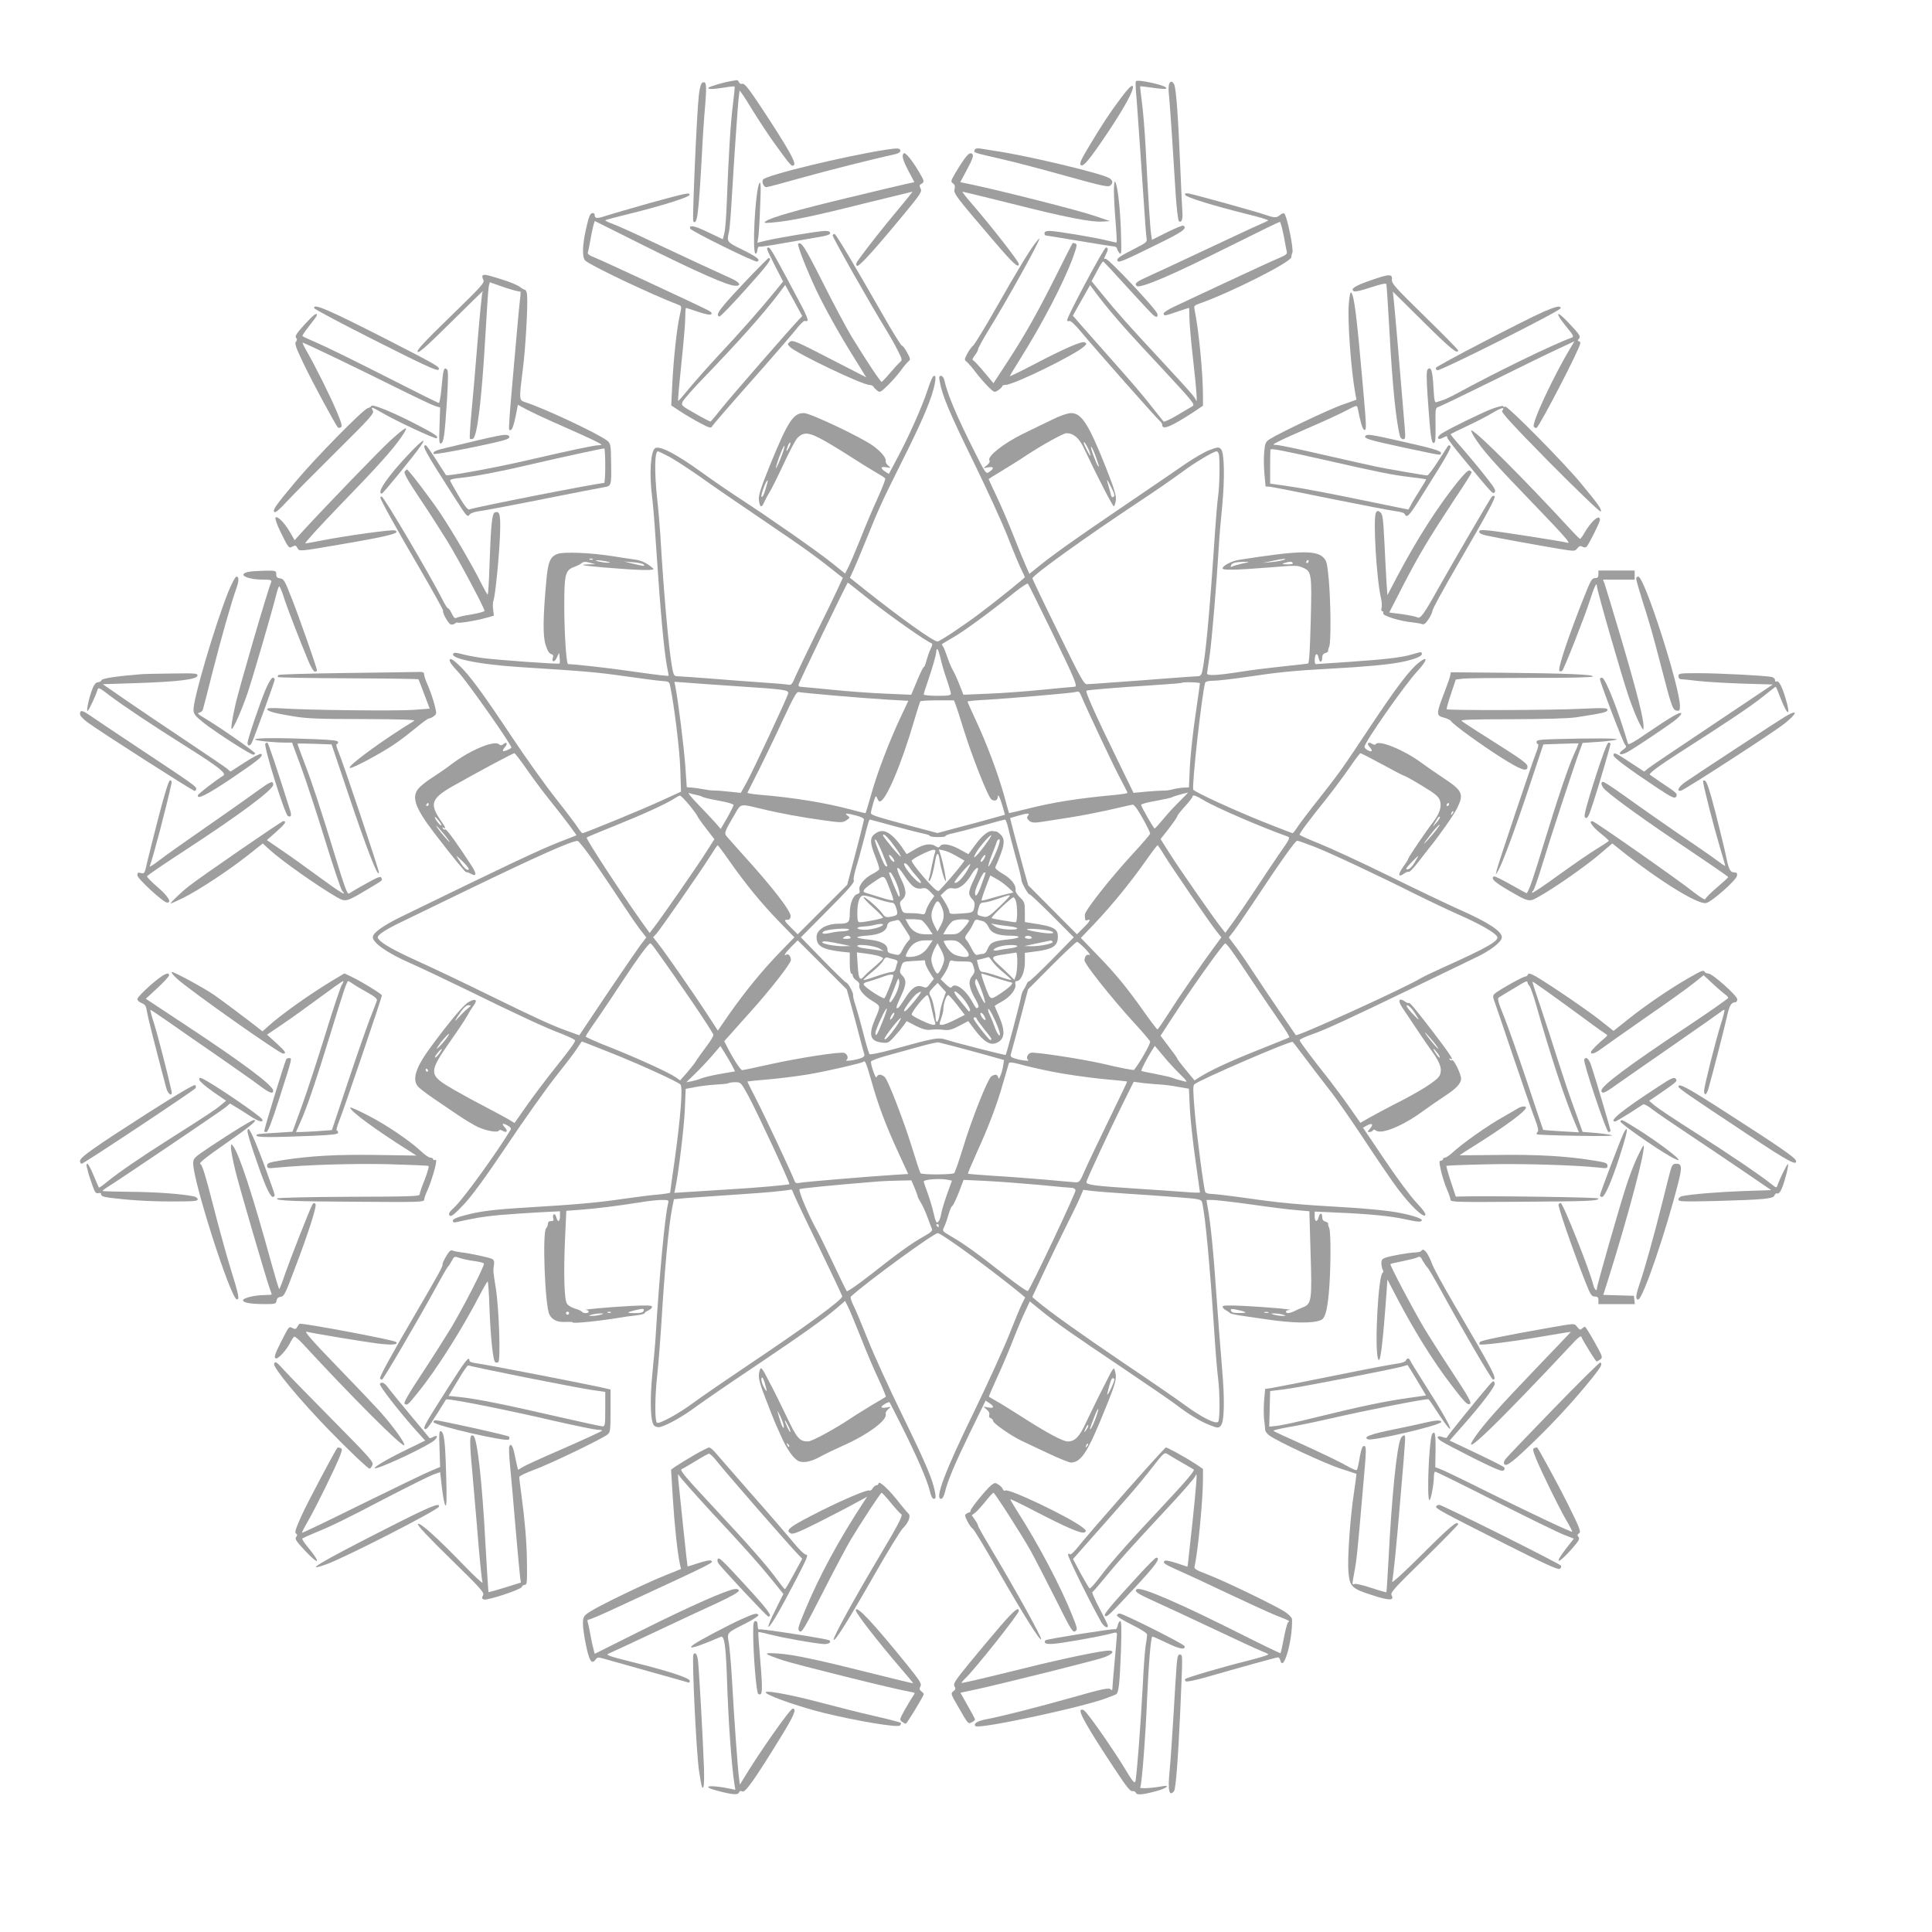 <?xml version="1.0" standalone="no"?>
<!DOCTYPE svg PUBLIC "-//W3C//DTD SVG 20010904//EN"
 "http://www.w3.org/TR/2001/REC-SVG-20010904/DTD/svg10.dtd">
<svg version="1.0" xmlns="http://www.w3.org/2000/svg"
 width="1280pt" height="1280pt" viewBox="0 0 1280 1280"
 preserveAspectRatio="xMidYMid meet">
<g transform="translate(0,1280) scale(0.1,-0.1)"
fill="#9e9e9e" stroke="none">
<path d="M4850 12264 c-52 -8 -150 -37 -156 -45 -7 -12 26 -11 105 1 35 6 65
9 68 7 2 -3 -3 -56 -11 -118 -15 -112 -29 -334 -41 -654 -3 -88 -10 -178 -16
-200 l-10 -40 -97 46 c-91 44 -127 51 -120 25 5 -16 428 -225 444 -219 26 10
1 30 -96 78 -106 52 -106 52 -90 120 5 22 13 128 19 235 13 221 40 622 46 660
2 14 4 31 4 39 1 7 37 -47 81 -120 45 -73 114 -178 154 -233 108 -149 112
-153 127 -139 15 15 -46 121 -214 376 -85 129 -115 166 -128 162 -10 -3 -19 1
-23 10 -3 8 -9 14 -13 14 -4 -1 -19 -3 -33 -5z"/>
<path d="M7526 12262 c-3 -5 -3 -28 -1 -53 6 -66 33 -453 51 -719 8 -129 17
-248 20 -265 5 -29 2 -31 -78 -72 -102 -52 -123 -67 -114 -81 8 -14 32 -4 264
110 168 82 200 105 172 123 -5 3 -54 -17 -108 -44 l-100 -50 -5 32 c-6 34 -20
246 -37 582 -6 110 -17 245 -25 300 -7 55 -12 101 -11 103 2 1 34 -2 72 -8 86
-12 107 -12 100 -1 -12 18 -191 57 -200 43z"/>
<path d="M4651 12251 c-7 -5 -17 -39 -21 -82 -14 -117 -44 -828 -37 -836 26
-26 35 41 57 437 5 107 15 257 22 333 11 137 8 165 -21 148z"/>
<path d="M7745 12241 c-3 -11 -4 -39 -1 -63 3 -24 12 -151 21 -283 8 -132 20
-310 25 -395 6 -85 15 -159 20 -164 16 -16 27 9 24 52 -2 20 -8 154 -14 297
-14 341 -28 532 -41 556 -13 24 -26 24 -34 0z"/>
<path d="M7428 12153 c-81 -108 -125 -176 -212 -321 -53 -88 -66 -116 -56
-125 16 -16 57 33 178 213 119 178 181 295 166 310 -7 7 -30 -16 -76 -77z"/>
<path d="M5875 11809 c-279 -43 -802 -170 -820 -199 -10 -16 5 -50 22 -50 8 0
110 27 226 60 182 51 487 128 622 157 24 5 40 14 40 23 0 19 -15 20 -90 9z"/>
<path d="M6457 11806 c-7 -18 -12 -16 183 -61 85 -19 277 -70 427 -112 227
-63 275 -74 288 -63 23 19 18 38 -12 53 -65 33 -539 146 -743 176 -41 7 -89
14 -106 17 -22 3 -33 0 -37 -10z"/>
<path d="M5987 11784 c-14 -15 -6 -44 32 -117 l39 -74 -56 -12 c-32 -7 -205
-48 -387 -92 -338 -81 -510 -131 -542 -155 -16 -12 -9 -13 47 -8 112 9 272 42
601 125 176 43 322 79 324 79 3 0 -42 -55 -98 -122 -96 -115 -203 -250 -257
-326 -17 -22 -21 -35 -13 -43 11 -11 108 95 317 348 106 129 116 144 105 164
-9 18 -8 24 5 31 22 12 21 19 -19 85 -44 74 -88 127 -98 117z"/>
<path d="M6389 11747 c-16 -23 -44 -66 -61 -96 -29 -50 -30 -55 -14 -66 12 -9
15 -20 10 -39 -7 -28 9 -49 265 -348 122 -143 161 -179 161 -147 0 17 -187
256 -318 407 -34 39 -59 72 -55 72 4 0 152 -36 328 -80 359 -91 521 -122 598
-118 l52 3 -110 37 c-99 34 -595 160 -801 204 l-82 17 38 71 c49 91 55 112 35
120 -10 4 -25 -8 -46 -37z"/>
<path d="M7380 11534 c0 -39 5 -130 11 -203 6 -73 9 -135 7 -137 -2 -2 -29 4
-61 12 -77 20 -340 64 -383 64 -24 0 -34 -5 -34 -15 0 -8 3 -15 8 -15 4 0 100
-16 214 -35 114 -19 219 -36 233 -37 14 -1 25 -7 25 -13 0 -6 7 -20 16 -31 14
-17 15 -4 10 156 -6 160 -23 300 -39 317 -4 3 -7 -25 -7 -63z"/>
<path d="M5026 11573 c-25 -87 -42 -443 -21 -453 6 -3 11 7 13 23 2 15 7 25
11 23 4 -3 79 8 167 24 87 15 192 33 232 40 50 8 72 16 72 26 0 9 -11 14 -33
14 -39 0 -307 -44 -391 -64 l-58 -14 6 37 c3 20 9 109 12 199 7 149 4 190 -10
145z"/>
<path d="M4309 11456 c-124 -35 -254 -73 -289 -84 -65 -22 -80 -21 -80 4 0 9
-7 14 -17 12 -14 -2 -23 -27 -40 -103 -25 -110 -27 -189 -6 -211 33 -32 431
-222 619 -294 21 -8 21 -10 8 -67 -19 -81 -42 -292 -50 -459 l-7 -140 56 -37
c30 -20 89 -55 130 -77 62 -34 77 -38 84 -26 9 15 97 117 345 397 86 98 180
207 209 243 28 36 56 63 61 60 4 -3 12 -2 18 1 5 3 -9 41 -34 88 -170 322
-212 397 -223 397 -19 0 -17 -5 41 -120 l54 -105 -61 -75 c-82 -101 -229 -268
-372 -420 -64 -69 -148 -164 -188 -212 -39 -48 -72 -86 -74 -84 -3 2 7 112 21
244 14 132 26 270 26 306 0 36 2 66 5 66 2 0 39 -12 81 -26 50 -17 80 -22 86
-16 7 7 0 15 -18 25 -76 39 -715 336 -757 352 -30 11 -46 23 -43 31 3 7 10 41
16 76 6 35 15 79 20 99 l10 35 342 -171 c334 -166 535 -255 586 -258 48 -4 35
23 -25 49 -87 39 -270 124 -502 233 -113 54 -234 109 -268 122 -35 13 -63 26
-63 29 0 3 71 22 158 43 207 51 394 109 400 125 6 19 -18 14 -259 -52z m986
-771 c-57 -59 -444 -503 -508 -583 -41 -52 -77 -94 -79 -95 -3 -1 -48 22 -100
52 -94 53 -96 55 -85 80 6 14 72 89 147 166 217 225 387 415 484 543 l48 64
57 -103 56 -103 -20 -21z"/>
<path d="M7852 11509 c5 -16 184 -71 404 -126 84 -20 150 -40 146 -44 -4 -3
-29 -15 -57 -27 -27 -11 -187 -86 -355 -165 -168 -79 -339 -159 -380 -177 -77
-34 -96 -48 -80 -64 21 -21 231 69 632 270 170 85 312 154 317 154 5 0 16 -42
26 -92 9 -51 19 -100 21 -109 3 -11 -12 -22 -53 -39 -32 -13 -184 -83 -338
-155 -154 -72 -313 -146 -352 -165 -40 -18 -73 -39 -73 -46 0 -19 5 -18 90 11
40 14 75 25 77 25 2 0 3 -28 3 -62 0 -35 11 -162 25 -283 24 -213 29 -296 18
-265 -8 21 -40 57 -242 275 -202 217 -290 316 -383 431 l-66 81 36 67 c19 37
38 65 41 64 4 -2 76 -79 161 -173 85 -93 161 -175 170 -182 22 -18 32 -16 28
7 -5 29 -328 372 -344 366 -12 -4 -11 0 1 24 18 36 19 50 2 50 -13 0 -257
-457 -257 -481 0 -6 6 -9 14 -6 9 4 39 -24 82 -76 91 -110 497 -569 518 -586
9 -7 16 -19 16 -26 0 -36 57 -13 203 82 l67 45 0 66 c0 149 -28 436 -55 567
-6 28 -4 31 32 44 203 71 608 275 608 307 1 11 4 24 7 29 11 19 -36 250 -54
261 -5 3 -17 -1 -27 -10 -22 -20 -37 -20 -92 -1 -55 20 -474 136 -513 143 -21
3 -27 1 -24 -9z m-406 -875 c54 -61 175 -192 268 -291 197 -213 205 -223 185
-235 -8 -5 -52 -31 -98 -58 -47 -28 -88 -47 -92 -43 -4 5 -35 44 -70 88 -68
87 -123 152 -299 350 -64 72 -142 160 -174 197 l-58 67 57 101 57 101 62 -83
c35 -46 108 -133 162 -194z"/>
<path d="M5516 11242 c-4 -8 255 -466 352 -622 25 -41 61 -104 79 -140 31 -62
32 -66 15 -80 -10 -8 -40 -41 -66 -72 -27 -32 -52 -58 -55 -58 -8 0 -103 143
-199 300 -35 58 -122 221 -193 363 -116 230 -142 271 -161 251 -8 -7 59 -177
120 -306 56 -118 152 -291 258 -460 l73 -118 -243 125 c-219 113 -244 124
-262 111 -18 -14 -18 -15 -1 -34 37 -40 479 -252 527 -252 11 0 23 -6 27 -12
4 -7 16 -19 26 -27 16 -13 23 -9 68 35 28 27 67 72 87 99 20 28 43 55 52 62
13 10 12 17 -10 57 -13 25 -29 46 -35 46 -5 0 -66 98 -134 218 -183 321 -303
522 -312 522 -4 0 -10 -4 -13 -8z"/>
<path d="M6858 11188 c-41 -54 -117 -179 -258 -427 -73 -129 -142 -241 -152
-250 -11 -9 -29 -34 -40 -55 -20 -39 -20 -40 -1 -55 10 -9 38 -41 60 -71 23
-30 60 -72 81 -93 39 -38 40 -39 66 -22 14 10 26 21 26 26 0 5 9 9 21 9 56 0
470 203 524 257 15 14 15 17 2 25 -19 10 -134 -40 -344 -150 -84 -44 -153 -77
-153 -74 0 2 29 50 64 106 150 238 294 514 356 684 25 71 28 84 14 89 -8 3
-16 4 -18 2 -2 -2 -48 -92 -101 -199 -126 -252 -212 -406 -329 -585 l-94 -144
-62 74 c-34 41 -67 76 -73 78 -7 2 -3 14 11 32 12 15 22 34 22 41 0 7 29 60
64 118 128 206 355 616 342 616 -2 0 -15 -15 -28 -32z"/>
<path d="M4980 10979 c-213 -224 -245 -266 -214 -276 6 -2 85 80 177 183 146
162 178 205 149 204 -4 -1 -54 -51 -112 -111z"/>
<path d="M3197 10974 c-3 -4 -1 -16 5 -28 10 -19 -9 -40 -218 -243 -173 -168
-226 -225 -217 -234 9 -9 62 39 220 195 114 113 209 206 211 206 2 0 1 -4 -2
-8 -3 -5 -17 -146 -31 -313 -13 -167 -32 -382 -41 -477 -9 -95 -14 -175 -11
-178 3 -4 13 -4 20 -1 29 11 59 266 83 687 9 162 19 307 22 322 l7 28 97 -34
c54 -18 100 -30 104 -27 4 3 4 -16 0 -44 -3 -27 -13 -126 -21 -220 -8 -93 -25
-277 -36 -408 -12 -131 -19 -240 -16 -243 17 -17 30 16 52 132 l6 32 54 -29
c29 -16 133 -65 232 -108 98 -43 201 -90 228 -104 49 -25 49 -26 19 -27 -27 0
-183 -33 -464 -98 -209 -49 -537 -109 -545 -100 -1 2 -30 47 -65 101 -34 53
-65 97 -69 97 -28 0 -9 -35 183 -335 92 -143 92 -144 108 -123 8 9 37 19 68
22 30 4 222 40 426 81 204 41 382 75 395 77 49 7 50 11 48 154 -2 131 -3 136
-27 155 -61 47 -418 215 -547 256 -36 12 -36 17 -11 218 18 137 34 428 28 493
-2 17 -8 32 -14 32 -5 0 -21 9 -35 20 -14 11 -69 34 -122 50 -100 31 -114 34
-124 24z m813 -1259 c0 -63 -3 -115 -8 -115 -40 0 -851 -159 -892 -175 -11 -4
-31 22 -70 87 -30 51 -56 98 -58 104 -2 7 24 14 70 18 94 9 288 47 503 98 154
36 429 96 448 97 4 1 7 -51 7 -114z"/>
<path d="M9085 10944 c-106 -36 -141 -58 -116 -73 9 -6 50 4 113 25 70 23 100
29 103 21 2 -7 11 -142 20 -302 20 -374 45 -613 71 -707 3 -10 12 -18 21 -18
14 0 15 11 10 73 -29 349 -67 803 -73 848 l-6 57 201 -199 c178 -177 231 -220
231 -190 0 5 -99 106 -220 224 -195 191 -221 219 -218 244 4 39 -17 39 -137
-3z"/>
<path d="M8936 10786 c-9 -113 15 -438 43 -592 l8 -42 -101 -36 c-95 -35 -402
-181 -473 -225 -28 -18 -32 -26 -37 -83 -4 -35 -3 -101 1 -147 l8 -84 30 -2
c17 -2 197 -37 400 -79 204 -41 396 -78 428 -82 35 -4 61 -12 64 -20 11 -28
29 -11 83 74 30 48 94 150 142 227 59 95 84 143 77 150 -7 7 -12 6 -17 -1 -4
-6 -33 -52 -66 -102 -32 -51 -64 -92 -70 -92 -15 0 -288 47 -346 60 -25 5
-175 39 -334 75 -159 37 -302 67 -319 67 -29 1 -28 2 19 26 27 14 121 56 209
94 88 38 192 86 232 107 71 37 73 38 78 17 18 -93 32 -140 43 -144 16 -5 16
14 -8 284 -41 470 -58 606 -78 626 -6 6 -12 -25 -16 -76z m-156 -1034 c347
-79 444 -99 565 -113 55 -7 101 -13 103 -14 2 -2 -17 -34 -41 -72 -25 -39 -52
-83 -60 -100 l-16 -29 -333 68 c-183 38 -389 77 -458 86 l-125 18 0 110 c0 60
1 112 2 115 4 10 78 -5 363 -69z"/>
<path d="M2082 10758 c2 -7 185 -104 407 -216 303 -153 406 -201 415 -192 16
17 4 24 -341 201 -386 197 -492 243 -481 207z"/>
<path d="M10225 10734 c-117 -51 -708 -358 -712 -371 -2 -6 2 -13 10 -16 18
-7 817 394 817 411 0 19 -29 13 -115 -24z"/>
<path d="M2016 10648 c-50 -55 -63 -75 -55 -85 8 -9 8 -17 -1 -28 -9 -11 1
-40 53 -148 57 -119 209 -401 226 -419 3 -4 12 -3 19 1 11 6 5 29 -28 107 -46
108 -138 292 -195 392 -20 34 -33 62 -30 62 10 0 366 -171 610 -293 127 -63
246 -120 266 -126 l35 -11 -4 -121 c-4 -100 -2 -121 9 -117 19 6 25 52 40 281
9 147 9 201 1 209 -20 20 -26 1 -36 -112 -5 -61 -14 -110 -18 -110 -5 0 -160
77 -346 172 -185 94 -386 193 -445 219 -60 26 -111 49 -113 52 -3 3 17 33 45
68 28 35 51 67 51 71 0 20 -23 3 -84 -64z"/>
<path d="M10330 10700 c6 -11 31 -45 56 -75 39 -48 42 -56 27 -62 -123 -44
-501 -228 -761 -370 -35 -19 -75 -38 -90 -43 -15 -4 -34 -11 -43 -14 -14 -6
-17 7 -22 100 -6 108 -16 139 -38 117 -9 -9 -9 -56 0 -190 18 -255 24 -298 40
-298 11 0 13 24 12 117 -2 114 -1 116 21 123 13 4 167 78 343 165 176 87 373
184 438 214 l118 55 -19 -32 c-117 -192 -267 -514 -250 -534 6 -7 14 -11 18
-8 22 14 290 531 290 561 0 8 -5 14 -11 14 -8 0 -7 5 1 15 14 17 10 24 -74
113 -52 54 -75 67 -56 32z"/>
<path d="M6144 10212 c-35 -107 -127 -314 -205 -458 l-50 -94 -25 16 c-34 23
-30 35 9 28 31 -5 31 -5 12 11 -11 9 -19 23 -17 31 4 20 -31 63 -86 102 -75
54 -411 214 -454 215 -71 3 -108 -54 -226 -343 -63 -156 -78 -203 -74 -233 6
-51 18 -55 36 -12 9 20 24 48 34 63 10 15 51 97 91 182 39 85 81 165 93 177
41 44 77 41 180 -17 51 -29 136 -81 188 -115 52 -34 121 -76 152 -94 32 -18
60 -36 63 -41 3 -4 -20 -64 -51 -132 -31 -67 -83 -190 -115 -272 -33 -82 -69
-166 -80 -187 l-20 -39 -92 74 c-98 78 -416 300 -607 424 -63 41 -176 118
-250 172 -169 122 -279 179 -309 161 -31 -19 -40 -170 -21 -321 6 -41 17 -178
25 -305 31 -462 53 -709 75 -827 6 -28 10 -52 10 -54 0 -5 -60 2 -265 31 -146
21 -362 45 -401 45 -14 0 -29 268 -25 460 2 139 12 166 68 185 16 6 37 16 46
24 13 10 25 11 54 3 l38 -10 -44 -1 c-75 -2 -42 -8 104 -21 232 -19 338 -22
323 -7 -38 35 -78 54 -123 60 -27 4 -93 13 -145 22 -143 23 -319 30 -363 16
-52 -17 -67 -52 -78 -185 -22 -239 -23 -361 -4 -419 11 -37 24 -57 36 -60 12
-3 17 -11 13 -21 -13 -33 9 -38 24 -5 l16 34 4 -33 c2 -19 2 -36 -1 -38 -5 -6
-420 24 -515 37 -42 6 -99 17 -126 24 -27 8 -52 12 -57 9 -52 -32 154 -76 441
-94 426 -27 498 -33 690 -60 113 -16 225 -31 250 -32 42 -3 45 -5 51 -38 27
-133 62 -419 66 -545 l5 -150 -129 -59 c-123 -57 -510 -216 -524 -216 -4 0
-17 16 -30 36 -12 20 -78 107 -146 193 -68 86 -199 269 -290 406 -198 298
-283 413 -353 479 -39 36 -54 45 -60 36 -6 -10 13 -37 60 -87 59 -64 358 -489
348 -497 -14 -12 -51 -27 -55 -22 -4 3 2 15 12 26 21 23 13 39 -10 20 -11 -9
-18 -10 -29 -1 -33 28 -194 -40 -316 -133 -31 -24 -83 -60 -116 -81 -32 -20
-74 -51 -91 -68 -62 -59 -40 -131 95 -307 125 -163 204 -259 210 -258 4 1 17
-3 30 -10 38 -22 42 -4 9 48 -88 137 -169 250 -177 245 -5 -3 -12 0 -16 6 -4
8 -3 9 4 5 19 -12 14 3 -19 50 -76 111 -62 146 94 233 176 99 386 211 395 211
4 0 40 -47 80 -104 39 -57 109 -151 155 -208 46 -57 104 -132 130 -167 l47
-65 -118 -46 c-147 -59 -339 -150 -1047 -495 -118 -58 -185 -106 -185 -134 0
-38 99 -107 248 -172 53 -23 216 -100 362 -171 355 -174 537 -259 643 -298 48
-19 87 -38 87 -43 0 -13 -31 -56 -142 -195 -54 -68 -135 -175 -179 -238 l-80
-114 -52 31 c-29 16 -92 50 -142 76 -49 25 -141 75 -204 111 -175 101 -176
111 -24 329 49 69 97 142 108 162 11 21 30 52 43 69 28 38 14 49 -32 24 -34
-18 -122 -123 -248 -293 -102 -137 -129 -217 -90 -266 9 -12 55 -47 102 -79
47 -32 121 -82 165 -112 44 -30 103 -65 130 -78 58 -27 131 -39 140 -25 4 7
12 7 25 -1 26 -16 37 -2 17 20 -26 28 -20 34 13 17 19 -10 28 -20 24 -28 -87
-146 -309 -453 -371 -513 -38 -35 -44 -47 -34 -57 10 -10 28 4 91 70 55 58
141 175 289 395 115 172 260 376 321 453 61 77 126 161 143 188 16 26 31 47
32 47 2 0 83 -32 181 -71 181 -71 448 -192 472 -214 17 -15 1 -219 -38 -500
-17 -115 -30 -213 -30 -216 0 -3 -35 -9 -78 -13 -43 -3 -152 -17 -242 -30
-164 -24 -298 -36 -630 -56 -218 -13 -314 -25 -412 -52 -54 -14 -78 -25 -78
-35 0 -11 7 -14 23 -10 126 28 179 37 287 47 69 6 187 14 263 18 l137 7 0 -32
c0 -39 -15 -44 -24 -8 -4 14 -11 23 -17 20 -5 -4 -7 -15 -4 -26 5 -15 1 -19
-14 -19 -14 0 -21 -6 -21 -18 0 -10 -6 -24 -12 -30 -26 -26 -7 -518 22 -571
19 -37 55 -53 109 -49 27 1 47 0 45 -3 -6 -10 178 9 311 31 28 5 76 12 108 15
31 4 57 10 57 14 0 4 11 13 25 19 14 6 25 17 25 24 0 10 -29 11 -137 6 -149
-8 -329 -24 -300 -27 9 0 17 -5 17 -11 0 -13 -37 -13 -45 0 -3 5 -24 14 -45
20 -22 6 -46 21 -54 33 -18 28 -23 203 -12 438 l8 177 92 7 c103 7 257 27 396
49 52 9 117 16 144 16 47 0 48 -1 42 -25 -21 -84 -57 -468 -81 -860 -3 -55
-13 -170 -22 -255 -19 -192 -14 -337 13 -357 10 -7 27 -11 38 -7 54 15 151 70
241 137 55 40 224 156 375 257 323 217 473 324 552 392 l57 49 19 -38 c11 -21
49 -114 86 -206 36 -92 89 -217 118 -277 28 -61 49 -112 47 -114 -2 -1 -44
-27 -94 -56 -49 -30 -116 -71 -148 -93 -101 -67 -249 -147 -273 -147 -58 0
-74 19 -150 180 -41 85 -81 166 -89 180 -8 14 -26 49 -41 78 -14 29 -29 50
-34 47 -4 -3 -10 -21 -12 -42 -3 -28 9 -70 49 -172 29 -75 57 -145 62 -156 5
-11 21 -47 36 -80 36 -84 85 -153 118 -166 33 -14 88 -1 152 36 22 12 86 43
142 68 163 72 294 169 281 209 -3 7 5 21 16 31 21 18 21 18 -11 12 -18 -4 -33
-2 -33 3 0 10 48 38 54 31 2 -2 40 -77 84 -165 98 -196 165 -351 182 -421 8
-35 17 -53 27 -53 12 0 14 8 9 38 -16 88 -57 186 -211 502 -90 184 -196 415
-235 514 -39 98 -82 201 -96 228 -14 28 -22 54 -17 58 118 106 549 420 576
420 25 0 361 -246 551 -402 l28 -24 -20 -40 c-11 -21 -50 -115 -87 -209 -37
-93 -143 -325 -235 -515 -188 -385 -258 -570 -216 -570 10 0 19 15 26 43 20
80 63 183 166 395 l104 213 25 -17 c35 -23 31 -37 -7 -29 l-33 6 23 -20 c13
-11 20 -25 16 -35 -4 -10 0 -18 10 -22 9 -3 16 -12 16 -19 0 -15 124 -101 191
-132 24 -12 103 -48 174 -82 72 -34 140 -61 150 -61 70 2 113 70 234 372 69
170 73 192 54 248 -3 9 -15 -5 -32 -40 -15 -30 -47 -93 -71 -140 -23 -47 -62
-126 -85 -175 -44 -95 -73 -125 -121 -125 -32 0 -136 56 -299 160 -66 42 -142
90 -170 105 -27 16 -51 30 -53 31 -2 1 21 55 51 121 31 65 78 177 106 248 28
72 65 160 83 197 l31 66 76 -62 c103 -84 205 -155 546 -384 160 -108 315 -214
345 -237 86 -66 165 -114 226 -137 51 -20 56 -20 71 -5 25 25 28 171 9 387 -9
102 -25 318 -37 480 -19 284 -39 482 -58 583 l-8 47 39 0 c21 0 134 -13 251
-29 117 -17 253 -34 302 -38 l90 -8 8 -280 c10 -309 6 -334 -50 -356 -16 -6
-41 -17 -56 -25 -33 -16 -57 -18 -57 -4 0 6 10 11 23 11 35 3 -145 19 -301 27
-109 5 -142 4 -142 -5 0 -7 10 -18 23 -24 12 -7 24 -15 27 -19 3 -4 43 -13 90
-19 47 -7 114 -17 150 -22 180 -26 307 -28 361 -5 28 12 41 57 53 181 13 144
15 402 2 430 -5 11 -8 24 -7 28 1 5 -8 11 -19 14 -13 3 -20 14 -20 29 0 32
-16 31 -24 -1 -9 -35 -26 -31 -26 7 l0 31 154 -7 c197 -8 352 -23 441 -43 86
-19 109 -21 115 -9 8 14 -93 44 -204 60 -55 8 -182 20 -281 26 -334 19 -459
31 -667 61 -114 16 -223 29 -243 29 -19 0 -38 6 -40 13 -11 31 -58 389 -70
537 -11 130 -12 167 -2 176 34 30 643 293 652 281 2 -1 38 -49 82 -107 43 -58
114 -150 157 -205 44 -55 149 -206 234 -335 85 -129 185 -276 222 -325 83
-110 167 -192 182 -177 8 8 -10 33 -60 87 -39 41 -134 170 -211 285 l-141 209
30 16 c34 18 41 4 13 -27 -14 -16 -15 -18 0 -18 9 0 19 5 22 10 5 8 11 8 19 1
36 -30 180 29 313 127 43 31 109 77 146 101 75 49 107 83 107 115 0 30 -48
128 -59 122 -5 -4 -13 -1 -17 5 -4 8 -3 9 4 5 31 -19 2 25 -109 171 -134 174
-160 205 -167 198 -3 -2 -14 2 -24 10 -39 27 -49 7 -19 -38 118 -177 160 -240
198 -292 57 -79 70 -122 50 -162 -17 -33 -129 -104 -302 -191 -55 -28 -127
-67 -161 -86 l-61 -35 -63 90 c-34 50 -97 134 -138 188 -127 160 -202 261
-202 270 0 5 34 21 77 36 95 33 256 108 668 307 176 85 363 175 416 201 102
47 179 107 179 137 0 41 -91 100 -290 188 -74 33 -281 132 -460 220 -179 88
-385 183 -457 212 -73 29 -133 56 -133 60 0 11 69 103 177 237 49 62 118 155
154 207 35 52 68 95 72 96 5 0 70 -34 146 -75 75 -41 140 -75 145 -75 4 0 57
-29 116 -65 91 -55 110 -71 120 -99 13 -39 -2 -86 -45 -142 -48 -62 -165 -235
-165 -243 0 -4 -13 -27 -30 -49 -41 -57 -39 -80 5 -48 11 8 24 12 30 10 5 -1
33 27 60 63 28 36 61 79 74 95 70 86 162 218 185 264 46 94 36 116 -92 200
-48 32 -114 78 -147 102 -114 84 -281 152 -300 122 -4 -6 -13 -5 -25 2 -27 17
-37 2 -15 -22 10 -11 16 -23 12 -26 -8 -8 -47 15 -47 28 0 30 269 414 352 503
66 71 71 105 8 55 -62 -49 -151 -167 -321 -423 -188 -283 -202 -303 -339 -477
-59 -74 -121 -156 -139 -182 -17 -27 -34 -48 -37 -48 -3 0 -90 33 -192 74
-193 77 -456 198 -466 214 -12 20 58 646 79 710 3 7 23 12 54 12 28 0 124 11
213 24 213 32 321 43 563 56 224 12 373 26 455 41 88 16 150 39 150 55 0 17
-3 17 -63 -1 -68 -21 -174 -33 -417 -50 -118 -8 -218 -15 -222 -15 -12 0 -9
58 2 65 6 4 13 -7 16 -24 7 -35 24 -32 24 3 0 15 7 26 20 29 11 3 20 9 19 14
-1 4 2 17 7 28 13 28 11 285 -2 439 -11 115 -14 131 -37 153 -48 49 -169 45
-557 -16 -49 -7 -110 -39 -110 -57 0 -13 91 -11 315 7 174 14 179 14 217 -2
58 -24 60 -42 52 -351 -5 -190 -10 -281 -18 -284 -6 -2 -81 -10 -166 -19 -85
-9 -209 -24 -275 -35 -169 -26 -231 -29 -228 -10 1 8 9 60 17 115 14 93 47
487 61 725 3 58 13 176 22 262 18 189 15 360 -8 383 -14 14 -21 14 -74 -6 -33
-12 -107 -55 -165 -95 -58 -40 -249 -171 -425 -290 -309 -210 -442 -304 -553
-394 l-52 -42 -26 59 c-14 32 -51 121 -81 198 -30 77 -79 191 -109 254 -30 63
-54 115 -54 117 0 1 39 26 88 55 48 29 119 73 157 99 103 68 250 150 270 150
47 0 85 -32 116 -99 86 -183 193 -390 199 -386 4 3 10 22 13 42 3 30 -10 73
-65 213 -118 296 -163 365 -235 363 -21 -1 -72 -18 -117 -41 -45 -21 -134 -65
-200 -97 -125 -61 -237 -149 -221 -175 5 -8 -1 -20 -16 -32 l-24 -20 33 6 c38
7 40 -8 4 -32 -20 -13 -23 -9 -100 145 -116 230 -176 374 -196 466 -4 15 -13
27 -22 27 -12 0 -14 -8 -8 -37 15 -90 65 -209 219 -523 90 -184 194 -411 231
-505 36 -93 77 -191 90 -217 13 -26 24 -50 24 -52 0 -5 -186 -155 -295 -237
-108 -82 -269 -189 -284 -189 -27 0 -240 152 -468 333 l-112 89 26 57 c14 31
50 117 80 191 87 216 109 262 225 495 155 308 216 453 233 553 5 32 4 42 -7
42 -8 0 -25 -39 -44 -98z m-918 -379 c-18 -33 -21 -26 -6 13 6 15 13 24 16 21
3 -3 -1 -18 -10 -34z m1988 -15 c8 -21 13 -38 11 -38 -6 0 -45 76 -45 87 0 14
18 -13 34 -49z m-2039 -47 c-27 -68 -44 -97 -29 -48 18 60 47 128 51 123 3 -3
-7 -37 -22 -75z m2080 17 c28 -80 29 -83 21 -77 -11 10 -55 129 -47 129 4 0
15 -24 26 -52z m-2827 -11 c34 -17 131 -80 215 -139 83 -60 283 -196 442 -304
247 -167 335 -231 478 -346 l21 -16 -34 -74 c-18 -40 -81 -170 -140 -288 -58
-118 -119 -246 -136 -283 -26 -62 -31 -68 -54 -63 -14 3 -99 10 -190 16 -91 6
-245 18 -343 26 -99 7 -189 14 -201 14 -20 0 -24 8 -34 63 -22 124 -56 503
-77 872 -4 61 -13 169 -21 240 -19 178 -17 315 5 315 3 0 34 -15 69 -33z
m3646 17 c9 -24 7 -210 -4 -284 -5 -36 -14 -139 -20 -230 -36 -546 -64 -845
-87 -937 -3 -13 -13 -23 -23 -23 -10 0 -101 -6 -202 -14 -100 -8 -257 -20
-348 -26 -91 -7 -175 -13 -188 -13 -20 -2 -40 35 -192 346 -94 191 -170 351
-170 355 2 22 356 276 720 517 85 56 205 139 265 183 93 69 214 141 236 142 4
0 10 -7 13 -16z m-3003 -238 c-11 -37 -21 -54 -26 -46 -6 10 33 115 41 107 2
-2 -5 -29 -15 -61z m2293 12 c20 -39 23 -54 13 -60 -7 -5 -13 -1 -16 10 -2 9
-9 36 -16 59 -7 24 -12 43 -10 43 2 0 15 -23 29 -52z m-3437 -474 c-3 -3 -12
-4 -19 -1 -8 3 -5 6 6 6 11 1 17 -2 13 -5z m4577 -4 c-11 -4 -47 -11 -80 -14
l-59 -5 65 13 c76 16 103 18 74 6z m-4489 -9 c34 -7 35 -9 10 -9 -16 0 -43 4
-60 8 -42 11 -1 11 50 1z m4655 -1 c0 -5 -5 -10 -11 -10 -5 0 -7 5 -4 10 3 6
8 10 11 10 2 0 4 -4 4 -10z m-4407 -19 c14 -14 5 -13 -68 4 l-60 15 59 -5 c32
-2 64 -9 69 -14z m3966 5 c-30 -7 -60 -16 -67 -20 -8 -5 -10 -2 -6 8 6 17 30
23 89 24 38 0 37 -1 -16 -12z m336 4 c4 -6 -11 -10 -37 -9 -36 1 -39 2 -18 9
36 11 48 11 55 0z m-2793 -252 c131 -103 367 -269 400 -280 7 -3 5 -16 -5 -34
-9 -17 -21 -52 -28 -77 -6 -26 -15 -47 -19 -47 -4 0 -24 -41 -45 -92 l-38 -91
-161 7 c-89 3 -251 15 -361 26 -110 11 -206 20 -212 20 -7 0 -13 5 -13 12 0
11 322 678 327 678 2 0 71 -55 155 -122z m1196 -203 c156 -321 174 -365 151
-365 -8 0 -104 -9 -214 -20 -110 -11 -272 -23 -361 -26 l-161 -7 -27 69 c-15
38 -36 83 -46 99 -9 17 -25 55 -35 85 -10 30 -22 61 -28 68 -5 7 -8 14 -6 15
2 2 38 23 79 47 74 43 249 172 404 297 44 35 82 60 86 56 4 -4 75 -147 158
-318z m-738 -172 c7 -32 25 -95 41 -141 16 -46 29 -90 29 -98 0 -11 -18 -14
-90 -14 -50 0 -90 4 -90 9 0 6 13 47 29 93 31 92 52 164 54 191 3 33 14 16 27
-40z m-1355 -189 c324 -21 351 -25 347 -48 -5 -25 -231 -509 -276 -591 l-38
-68 -77 8 c-42 5 -87 8 -101 8 -14 -1 -45 3 -70 8 -25 5 -60 10 -77 11 -18 1
-33 2 -33 3 0 0 -5 65 -10 144 -9 125 -48 436 -66 525 l-6 29 83 -6 c46 -4
192 -14 324 -23z m3075 19 c0 -5 -14 -100 -30 -213 -17 -113 -33 -266 -37
-341 l-6 -136 -34 -1 c-18 -1 -51 -6 -71 -11 -21 -6 -51 -10 -67 -9 -17 0 -67
-3 -112 -7 l-83 -8 -114 234 c-138 282 -207 437 -198 443 8 5 200 21 452 37
96 6 177 13 179 15 8 7 121 4 121 -3z m-2415 -82 c127 -11 287 -23 356 -27
l127 -7 -50 -106 c-76 -162 -154 -365 -194 -507 -20 -71 -38 -130 -39 -131 0
-2 -42 8 -92 22 -176 47 -384 81 -616 100 -43 4 -77 10 -75 13 2 4 37 75 79
157 41 83 113 232 159 332 64 137 88 182 100 178 8 -2 119 -13 245 -24z m1627
2 c45 -106 210 -456 254 -539 30 -56 54 -104 54 -107 0 -3 -30 -8 -67 -12
-269 -25 -419 -49 -603 -95 -63 -16 -115 -28 -115 -27 -1 1 -16 56 -34 122
-43 150 -112 334 -185 491 -31 66 -56 123 -56 126 0 3 57 9 128 12 142 8 571
45 587 51 20 7 26 4 37 -22z m-831 -60 c6 -16 31 -92 55 -171 56 -179 160
-442 182 -458 20 -15 42 -7 42 14 0 29 16 -1 32 -59 l16 -57 -97 -27 c-53 -15
-153 -42 -223 -60 l-127 -34 -163 43 c-247 66 -278 76 -278 90 0 7 7 37 16 67
14 47 18 51 25 32 5 -13 12 -23 17 -23 40 0 144 244 233 550 17 58 33 108 36
113 2 4 54 7 114 7 l109 0 11 -27z m-1716 -600 c17 -3 35 -9 40 -13 6 -4 54
-15 108 -25 54 -9 97 -22 97 -28 0 -6 -19 -44 -42 -85 l-43 -74 -38 44 c-21
23 -73 79 -115 122 -43 44 -68 76 -57 72 11 -4 34 -10 50 -13z m3205 -37 c-30
-29 -80 -82 -110 -119 -30 -36 -57 -66 -60 -66 -6 -1 -90 145 -90 157 0 5 44
17 97 26 54 10 102 20 108 24 8 6 73 24 105 31 3 0 -20 -23 -50 -53z m-3252
-31 c28 -35 52 -67 52 -71 0 -4 25 -40 56 -80 l57 -74 -53 -83 c-54 -87 -306
-449 -351 -506 l-25 -32 -56 78 c-147 208 -368 547 -361 554 4 4 88 39 186 78
187 75 342 146 392 179 17 11 35 21 40 21 6 0 34 -29 63 -64z m3411 31 c74
-45 379 -177 554 -239 16 -6 9 -20 -54 -109 -39 -57 -114 -168 -166 -248 -53
-80 -118 -175 -145 -212 l-50 -68 -22 28 c-39 46 -279 391 -345 495 l-62 98
56 71 c30 39 55 76 55 81 0 5 23 34 50 64 28 30 50 59 50 64 0 16 21 10 79
-25z m-5139 -26 c0 -5 -5 -10 -11 -10 -5 0 -7 5 -4 10 3 6 8 10 11 10 2 0 4
-4 4 -10z m6760 0 c0 -5 -5 -10 -11 -10 -5 0 -7 5 -4 10 3 6 8 10 11 10 2 0 4
-4 4 -10z m-4550 -30 c110 -27 268 -56 408 -75 116 -16 124 -16 149 0 25 17
26 18 8 31 -24 18 -7 18 60 0 32 -8 50 -18 49 -27 -2 -13 -34 -141 -88 -343
l-23 -88 -164 -164 -164 -164 -42 42 c-47 46 -52 56 -26 54 12 -1 19 7 21 22
5 33 -119 193 -318 412 -52 58 -101 113 -108 122 -15 19 -9 33 57 145 41 71
31 69 181 33z m2493 -15 c33 -52 77 -137 77 -148 0 -5 -52 -66 -116 -135 -149
-162 -319 -378 -317 -403 2 -38 3 -41 18 -35 26 10 16 -9 -28 -52 l-42 -42
-162 163 -161 162 -31 110 c-17 61 -43 161 -60 222 l-29 113 51 15 c66 19 83
20 68 1 -9 -11 -8 -18 4 -30 19 -19 36 -20 119 -6 34 5 108 17 166 26 58 9
161 29 230 44 149 34 162 37 175 39 6 0 23 -19 38 -44z m2078 -18 c-10 -9 -11
-8 -5 6 3 10 9 15 12 12 3 -3 0 -11 -7 -18z m-6696 -76 c-6 -5 -44 41 -44 54
0 6 11 -3 24 -20 13 -16 22 -31 20 -34z m6615 52 c-1 -5 -12 -21 -27 -38 -26
-30 -26 -30 11 33 8 13 16 16 16 5z m-3613 -57 c87 -24 175 -46 196 -50 20 -4
37 -10 37 -14 0 -4 24 -8 54 -8 30 0 53 3 50 7 -2 4 22 13 53 19 32 7 120 30
196 51 75 22 141 39 146 39 4 0 14 -26 21 -57 7 -32 29 -119 50 -193 21 -74
38 -142 37 -150 0 -18 48 -102 54 -95 3 2 70 -61 149 -140 l144 -145 -144
-147 c-80 -81 -149 -146 -153 -145 -4 1 -10 -6 -14 -15 -4 -10 -13 -29 -22
-41 -8 -13 -15 -34 -16 -45 -2 -21 -96 -378 -102 -386 -2 -4 -323 78 -389 99
-57 19 -74 16 -357 -62 -84 -23 -152 -37 -156 -32 -5 5 -23 65 -40 134 -18 69
-41 153 -52 186 -11 34 -19 66 -17 71 4 13 -34 83 -47 84 -5 1 -75 69 -155
151 l-144 148 157 158 c168 169 201 207 193 221 -3 5 3 38 13 73 11 34 34 117
51 183 35 137 38 145 44 145 2 0 76 -20 163 -44z m-2956 -91 c15 -22 10 -19
-16 10 -20 22 -46 54 -57 70 -14 22 -10 19 17 -10 19 -22 45 -53 56 -70z
m6519 35 c-28 -33 -54 -60 -56 -60 -2 0 19 29 47 65 28 36 54 64 57 61 2 -3
-19 -32 -48 -66z m-5552 -182 c54 -79 134 -197 177 -263 43 -66 98 -146 122
-178 l45 -58 -40 -52 c-21 -29 -121 -174 -222 -324 l-182 -272 -72 26 c-112
40 -209 85 -526 240 -162 80 -369 178 -459 219 -162 73 -247 120 -272 151 -11
13 -9 19 16 40 17 14 77 48 135 75 58 28 254 123 435 211 472 228 687 324 732
326 6 1 56 -63 111 -141z m4768 103 c103 -40 415 -186 678 -318 82 -41 209
-101 283 -134 133 -59 226 -111 250 -141 23 -27 -53 -72 -367 -213 -58 -26
-118 -55 -135 -65 -108 -66 -822 -390 -830 -378 -1 2 -46 68 -101 148 -55 80
-135 199 -178 265 -43 66 -98 146 -122 177 l-43 57 34 43 c18 25 75 107 126
184 184 278 281 414 293 414 7 0 57 -18 112 -39z m-3875 -93 c110 -157 213
-282 327 -400 l105 -108 -102 -105 c-115 -120 -224 -253 -332 -407 l-73 -106
-86 132 c-90 137 -262 384 -313 449 l-30 38 21 22 c26 28 292 411 355 511 26
42 49 76 52 76 2 0 37 -46 76 -102z m2884 34 c43 -71 297 -442 347 -505 l30
-37 -50 -68 c-85 -115 -235 -333 -302 -439 -36 -56 -68 -103 -72 -103 -3 0
-42 51 -86 113 -116 164 -192 257 -314 382 l-107 111 85 89 c115 120 245 280
340 415 42 60 80 110 83 110 3 0 24 -31 46 -68z m-4643 -46 c32 -33 40 -46 29
-49 -10 -2 -28 14 -48 45 -17 26 -30 48 -29 48 2 0 23 -20 48 -44z m6300 -1
c-17 -28 -34 -44 -47 -45 -15 0 -10 9 25 45 24 25 45 45 47 45 1 0 -10 -20
-25 -45z m-3733 -945 c16 -58 41 -151 55 -206 14 -56 29 -109 32 -118 4 -11
-2 -19 -21 -26 -37 -14 -113 -24 -97 -13 15 11 7 39 -14 47 -25 10 -296 -32
-487 -74 -98 -22 -184 -40 -190 -40 -11 0 -63 81 -102 159 l-17 33 39 43 c21
24 84 95 140 157 126 140 263 316 263 337 0 24 -16 44 -29 37 -24 -15 -9 11
31 51 l43 43 162 -162 163 -163 29 -105z m1551 374 c25 -26 37 -44 28 -41 -19
7 -31 -7 -33 -35 -2 -23 180 -251 324 -409 61 -66 111 -125 111 -130 0 -19
-63 -131 -106 -187 -3 -4 -84 11 -219 43 -139 31 -442 77 -465 70 -24 -8 -34
-36 -18 -48 16 -11 -60 -1 -96 13 -22 8 -24 13 -16 37 5 15 32 116 60 223 l51
195 157 158 c86 86 162 157 167 157 6 0 31 -21 55 -46z m-2859 13 c171 -237
383 -550 395 -582 3 -7 -19 -43 -48 -81 -29 -38 -59 -81 -67 -94 -8 -14 -35
-48 -60 -77 l-45 -51 -28 20 c-45 32 -261 130 -435 199 -90 35 -163 68 -163
72 0 4 36 59 80 121 43 63 118 174 166 248 92 141 171 248 182 248 4 0 14 -11
23 -23z m3826 -22 c18 -24 83 -119 144 -212 62 -92 143 -212 180 -265 38 -54
65 -99 61 -101 -4 -3 -95 -39 -202 -82 -192 -76 -318 -135 -390 -180 l-36 -23
-57 69 c-31 37 -57 71 -57 75 0 4 -25 39 -56 79 l-55 73 67 103 c133 206 349
509 362 509 4 -1 22 -21 39 -45z m-5060 -388 c-15 -12 -41 -38 -58 -57 -34
-39 -29 -26 15 38 19 27 36 42 50 42 20 0 19 -2 -7 -23z m6273 -23 c17 -26 30
-47 28 -48 -2 -1 -23 20 -47 46 -29 32 -38 48 -28 48 9 0 30 -21 47 -46z m152
-229 c14 -22 10 -19 -17 10 -19 22 -45 54 -56 70 -15 22 -10 19 16 -10 20 -22
46 -53 57 -70z m-6570 48 c-16 -21 -40 -47 -53 -58 -12 -11 -3 6 21 38 25 31
49 57 53 57 5 0 -5 -17 -21 -37z m3361 -43 c45 -12 140 -37 211 -57 l128 -36
-6 -38 c-3 -21 -11 -50 -18 -66 -9 -22 -12 -24 -15 -10 -5 20 -22 22 -46 5
-24 -18 -128 -279 -186 -470 -27 -88 -54 -165 -59 -170 -11 -11 -212 -12 -223
-1 -4 4 -28 77 -54 162 -53 173 -158 447 -182 474 -9 9 -24 17 -34 17 -10 0
-19 -8 -22 -17 -3 -17 -37 76 -37 103 0 6 43 23 98 38 53 15 151 42 217 60 66
19 126 32 133 30 8 -2 50 -13 95 -24z m-1463 -129 l20 -39 -98 -17 c-53 -9
-110 -23 -127 -30 -16 -7 -45 -15 -64 -19 l-34 -6 59 57 c33 32 84 86 113 120
l54 63 28 -45 c16 -25 38 -63 49 -84z m2970 -60 c40 -38 49 -51 33 -47 -13 3
-33 9 -45 12 -13 3 -32 9 -43 14 -11 4 -60 15 -110 25 -49 9 -91 18 -93 20 -4
4 33 77 65 128 l24 38 57 -68 c31 -38 82 -93 112 -122z m1719 114 c0 -11 -25
20 -41 50 -5 11 2 7 16 -10 14 -16 25 -34 25 -40z m-6629 24 c-12 -16 -25 -28
-28 -25 -5 6 36 56 45 56 3 0 -5 -14 -17 -31z m2862 -176 c47 -167 95 -295
178 -475 l67 -146 -96 -6 c-174 -11 -589 -46 -620 -52 -24 -5 -32 -3 -37 12
-17 48 -202 441 -255 543 -33 63 -58 115 -57 116 2 1 66 8 143 14 77 7 194 22
260 33 115 19 354 74 364 83 12 13 19 -4 53 -122z m1198 57 c80 -16 224 -37
320 -47 96 -9 176 -17 178 -18 1 -1 -54 -116 -122 -256 -68 -140 -140 -290
-159 -334 -32 -75 -37 -80 -63 -78 -16 1 -108 9 -204 18 -96 8 -249 20 -339
25 -90 6 -166 12 -168 14 -2 2 23 61 55 132 82 180 136 322 177 466 20 68 37
128 39 134 3 8 24 6 73 -7 37 -11 133 -33 213 -49z m-4135 10 c3 -5 1 -10 -4
-10 -6 0 -11 5 -11 10 0 6 2 10 4 10 3 0 8 -4 11 -10z m2124 -172 c61 -114
271 -565 271 -583 0 -5 -214 -24 -400 -35 -96 -6 -217 -14 -269 -17 l-93 -6 6
29 c21 99 58 401 63 520 l6 140 69 13 c39 7 101 14 140 16 39 2 73 6 76 9 3 3
22 6 43 6 37 0 38 -1 88 -92z m2726 77 c22 -1 74 -7 116 -15 l76 -13 6 -131
c4 -72 20 -225 37 -341 16 -115 30 -212 30 -215 0 -3 -39 -2 -87 2 -49 4 -199
14 -334 23 -280 18 -335 25 -331 45 5 23 161 357 239 514 l74 149 67 -9 c37
-4 85 -8 107 -9z m-1408 -631 l30 -6 -33 -91 c-18 -51 -35 -108 -38 -127 -7
-41 -22 -67 -32 -57 -4 4 -13 33 -20 65 -7 31 -24 88 -38 127 -14 38 -26 73
-26 77 0 14 105 22 157 12z m-218 -53 c11 -27 21 -53 21 -58 0 -4 10 -24 22
-43 12 -19 31 -62 43 -95 12 -33 25 -67 29 -76 5 -13 -6 -24 -51 -49 -81 -46
-164 -104 -346 -248 -88 -69 -162 -121 -167 -116 -4 5 -45 88 -90 184 -46 96
-95 198 -111 225 -48 85 -121 257 -112 266 6 6 207 26 528 52 22 2 79 4 126 5
l87 2 21 -49z m824 19 c111 -11 210 -20 220 -20 10 0 20 -7 23 -15 5 -12 -294
-645 -316 -668 -4 -5 -74 44 -156 108 -172 136 -265 203 -351 253 -60 35 -61
36 -49 61 8 14 21 52 30 84 9 31 20 57 25 57 4 0 23 39 42 86 l33 87 149 -7
c81 -4 239 -16 350 -26z m-1628 -52 c4 -13 78 -170 166 -350 87 -180 159 -332
159 -336 0 -24 -228 -191 -635 -464 -143 -96 -300 -204 -350 -241 -95 -71
-230 -145 -243 -133 -14 15 -14 166 2 312 9 82 20 226 26 319 23 385 50 675
73 790 l12 60 75 7 c41 3 190 14 330 23 211 14 312 23 372 34 4 0 10 -9 13
-21z m2220 -7 c94 -6 241 -16 327 -23 144 -11 157 -14 162 -33 21 -87 50 -395
81 -860 8 -126 19 -264 25 -305 12 -95 13 -270 1 -289 -13 -20 -109 28 -221
110 -47 35 -231 162 -410 282 -285 193 -481 333 -573 410 l-28 24 79 169 c44
93 109 228 145 299 36 72 77 155 90 186 l24 56 64 -8 c35 -4 141 -12 234 -18z
m-1255 -211 c0 -5 -2 -10 -4 -10 -3 0 -8 5 -11 10 -3 6 -1 10 4 10 6 0 11 -4
11 -10z m-1956 -565 c-4 -11 -21 -15 -57 -15 -58 0 -58 5 -1 19 57 13 64 13
58 -4z m3981 -6 c14 -5 5 -8 -31 -8 -38 -1 -53 3 -58 14 -5 13 0 15 32 9 20
-4 46 -10 57 -15z m-4475 -9 c0 -5 -4 -10 -10 -10 -5 0 -10 5 -10 10 0 6 5 10
10 10 6 0 10 -4 10 -10z m277 4 c-3 -3 -12 -4 -19 -1 -8 3 -5 6 6 6 11 1 17
-2 13 -5z m4356 -1 c-7 -2 -19 -2 -25 0 -7 3 -2 5 12 5 14 0 19 -2 13 -5z
m-4423 -13 c-14 -4 -38 -8 -55 -8 -29 0 -29 0 -5 8 14 4 39 8 55 8 29 0 29 0
5 -8z m4520 0 c24 -8 24 -8 -5 -8 -16 0 -41 4 -55 8 -24 8 -24 8 5 8 17 0 41
-4 55 -8z m-3421 -505 c0 -5 -9 7 -20 28 -12 22 -17 46 -14 55 5 12 11 4 21
-28 7 -25 14 -49 13 -55z m2304 79 c6 -6 -39 -104 -47 -104 -2 0 4 25 12 55
15 53 21 62 35 49z m-124 -260 c-12 -33 -26 -63 -32 -69 -11 -11 -10 -8 25 83
28 71 34 59 7 -14z m-2074 -24 c8 -22 11 -40 6 -40 -4 0 -13 18 -20 41 -7 23
-15 48 -17 58 -11 33 16 -17 31 -59z m51 -67 c-5 -5 -36 62 -36 76 1 3 10 -11
21 -32 11 -22 18 -41 15 -44z m1974 39 c0 -5 -7 -17 -15 -28 -14 -18 -14 -17
-4 9 12 27 19 34 19 19z m-1982 -137 c-3 -3 -9 2 -12 12 -6 14 -5 15 5 6 7 -7
10 -15 7 -18z m1973 2 c-10 -9 -11 -8 -5 6 3 10 9 15 12 12 3 -3 0 -11 -7 -18z"/>
<path d="M5811 7285 c-50 -28 -52 -58 -11 -162 17 -41 28 -79 24 -84 -3 -5
-22 -18 -43 -29 -53 -26 -94 -77 -87 -105 4 -17 1 -24 -13 -28 -28 -7 -51 -63
-51 -127 0 -63 -7 -69 -75 -70 -82 0 -145 -39 -145 -88 0 -60 37 -82 163 -97
l57 -6 0 -70 c0 -39 4 -69 10 -69 6 0 10 -7 10 -15 0 -8 11 -22 24 -31 14 -8
22 -22 20 -29 -10 -25 28 -72 83 -105 60 -37 59 -31 19 -125 -43 -102 -31
-143 45 -152 42 -5 46 -3 84 39 22 24 49 57 61 73 l21 30 59 -31 c39 -20 70
-29 92 -27 43 4 61 4 103 -1 26 -3 52 5 95 28 l59 31 45 -60 c59 -77 99 -102
141 -85 58 24 62 78 14 186 -14 31 -25 58 -25 60 0 1 23 15 50 30 55 30 95 83
87 114 -3 13 0 20 9 20 28 0 54 61 54 126 l0 61 83 11 c98 14 131 34 135 84 6
65 -21 80 -180 103 l-38 6 0 66 c0 61 -2 68 -32 97 -18 17 -31 38 -30 48 6 33
-28 76 -83 108 -31 18 -54 37 -51 44 62 140 69 183 36 216 -11 11 -24 21 -30
21 -5 1 -16 2 -22 3 -28 5 -69 -27 -114 -88 l-48 -65 -51 28 c-64 36 -118 47
-135 27 -10 -13 -15 -13 -34 -1 -31 20 -80 12 -139 -25 -27 -17 -50 -29 -51
-28 -82 129 -142 173 -195 143z m113 -89 c27 -36 47 -69 44 -71 -5 -5 -118
130 -118 141 0 18 31 -11 74 -70z m595 -5 c-56 -73 -83 -94 -52 -40 23 40 94
121 100 115 3 -3 -19 -36 -48 -75z m-674 -41 c40 -98 38 -90 26 -90 -5 0 -17
19 -26 43 -44 106 -55 139 -45 135 6 -2 26 -41 45 -88z m775 61 c-13 -47 -62
-151 -71 -151 -4 0 5 33 21 73 16 39 31 80 34 90 3 9 10 17 15 17 6 0 6 -11 1
-29z m-425 -58 c-4 -10 -13 -49 -21 -87 -7 -38 -16 -78 -20 -89 -4 -12 -2 -17
4 -13 10 6 28 68 38 133 9 58 22 61 29 7 7 -53 35 -148 41 -141 5 5 -16 112
-32 166 l-14 43 31 -6 c18 -3 56 -20 85 -37 l54 -31 -19 -26 c-16 -23 -106
-128 -146 -170 -10 -11 -21 -4 -63 40 -59 62 -122 143 -122 155 0 12 120 72
144 73 13 0 16 -4 11 -17z m-271 -62 c-7 -7 -34 28 -34 43 1 6 10 0 21 -13 11
-13 17 -27 13 -30z m596 20 c-6 -12 -15 -21 -21 -21 -5 0 -2 11 7 25 20 30 31
26 14 -4z m-495 -57 c9 -14 32 -43 52 -65 22 -24 30 -39 21 -39 -21 0 -108
100 -108 125 0 14 19 2 35 -21z m375 -34 c-30 -47 -65 -78 -76 -67 -3 2 19 32
47 66 29 33 54 59 57 56 2 -2 -10 -27 -28 -55z m-346 -95 c16 -11 35 -15 53
-11 23 5 34 1 56 -22 l27 -28 -25 -36 c-13 -19 -27 -48 -31 -63 -5 -21 -11
-25 -28 -21 -11 3 -44 6 -73 6 -50 0 -52 1 -63 36 -11 32 -10 38 9 55 29 27
26 65 -10 137 -41 83 -27 98 21 23 21 -33 50 -67 64 -76z m401 53 c-41 -84
-43 -104 -14 -134 16 -17 19 -29 14 -54 -8 -37 -9 -37 -97 -43 -59 -4 -68 -2
-68 12 0 9 -13 38 -29 63 l-29 46 27 26 c22 21 34 25 57 20 37 -7 82 27 120
92 14 24 32 44 40 44 9 0 3 -21 -21 -72z m-521 -17 c24 -53 36 -114 19 -98 -5
6 -63 146 -63 155 0 1 4 2 9 2 4 0 20 -26 35 -59z m596 56 c0 -2 -13 -38 -28
-80 -25 -70 -42 -89 -42 -49 0 22 51 132 61 132 5 0 9 -1 9 -3z m-634 -110
c15 -37 25 -69 22 -72 -3 -3 -43 6 -89 21 -46 14 -90 28 -97 30 -24 7 -7 28
58 71 72 49 67 51 106 -50z m783 14 l36 -34 -40 -9 c-22 -5 -69 -18 -104 -28
-35 -11 -66 -18 -68 -16 -2 2 10 40 27 85 l31 81 41 -23 c22 -12 57 -37 77
-56z m-867 -77 c39 -13 81 -24 93 -24 16 0 24 -9 33 -37 13 -43 10 -48 -38
-57 -30 -5 -38 -2 -55 23 -26 36 -116 114 -123 106 -3 -3 24 -33 61 -66 37
-33 67 -64 67 -68 0 -7 -119 -31 -154 -31 -13 0 -16 12 -16 59 0 74 14 116 40
118 11 1 52 -9 92 -23z m878 21 c0 -3 -32 -37 -72 -75 -60 -58 -76 -68 -98
-64 -49 11 -49 10 -38 53 9 35 15 41 37 42 14 0 55 11 91 24 73 25 80 27 80
20z m41 -36 c11 -40 10 -139 -2 -139 -20 0 -154 23 -159 27 -7 7 133 140 145
138 5 -1 12 -12 16 -26z m-500 -21 c27 -51 28 -88 4 -135 l-24 -44 -21 40
c-24 49 -25 79 -3 126 19 41 28 43 44 13z m-226 -177 c30 -46 30 -47 12 -66
-10 -11 -28 -37 -38 -58 -17 -33 -23 -37 -47 -31 -48 10 -52 13 -52 33 0 35
-44 58 -125 66 -41 4 -75 10 -75 15 0 4 32 10 71 12 78 6 122 29 127 66 2 14
13 24 30 28 15 3 32 7 37 9 6 1 15 -4 20 -13 6 -8 24 -36 40 -61z m99 73 c9
-3 29 -26 46 -50 l29 -44 -48 0 c-54 0 -92 23 -116 71 l-16 29 45 0 c24 0 51
-3 60 -6z m316 -4 c0 -5 -16 -28 -36 -50 -33 -36 -41 -40 -85 -40 l-50 0 23
40 c13 21 32 44 43 49 27 13 105 14 105 1z m95 -4 c11 -4 27 -21 35 -39 18
-39 61 -56 143 -56 80 -1 71 -17 -14 -25 -96 -10 -117 -19 -135 -61 -9 -23
-21 -35 -33 -35 -11 0 -26 -3 -35 -6 -10 -4 -21 7 -37 38 -12 24 -28 51 -36
60 -13 15 -12 20 10 50 14 18 30 46 36 61 8 20 16 27 29 23 9 -2 26 -7 37 -10z
m-665 -22 c0 -13 -74 -34 -120 -34 -57 0 -69 19 -12 21 20 1 51 5 67 9 38 10
65 12 65 4z m838 -11 c74 -8 66 -26 -11 -21 -40 2 -71 10 -87 22 l-25 18 35
-7 c19 -3 59 -9 88 -12z m-1063 -23 c-3 -5 -23 -10 -43 -10 -20 0 -57 -5 -81
-11 -42 -9 -62 -6 -47 8 16 17 181 29 171 13z m1337 -9 c40 -15 2 -20 -68 -9
-104 16 -123 29 -31 23 43 -3 87 -9 99 -14z m-1327 -41 c4 -6 -7 -10 -27 -10
-25 0 -29 3 -18 10 19 13 37 13 45 0z m1200 0 c4 -6 -5 -10 -19 -10 -14 0 -26
5 -26 10 0 6 9 10 19 10 11 0 23 -4 26 -10z m-1245 -48 l45 -10 -47 -1 c-58
-1 -155 18 -139 29 12 7 33 4 141 -18z m559 -17 c-30 -44 -70 -65 -126 -65
-27 0 -28 2 -8 40 25 47 62 70 116 70 l48 0 -30 -45z m233 5 c60 -64 46 -85
-44 -60 -32 9 -63 42 -86 93 -2 4 18 7 44 7 42 0 51 -4 86 -40z m592 31 c8
-12 -83 -31 -142 -30 l-47 1 43 9 c23 5 61 13 85 18 23 5 45 9 49 10 4 0 9 -3
12 -8z m-720 -129 c-9 -37 -33 -82 -43 -82 -13 0 -41 64 -41 94 0 15 9 45 20
67 l21 40 25 -46 c17 -32 22 -54 18 -73z m-428 84 l29 -17 -40 6 c-22 3 -61 8
-87 12 -27 3 -48 10 -48 16 0 15 113 2 146 -17z m914 15 c0 -4 -21 -11 -47
-14 -27 -3 -63 -9 -82 -13 -44 -9 -34 12 12 25 41 12 117 14 117 2z m-927 -62
c20 -6 37 -14 37 -18 0 -5 -24 -28 -52 -52 -29 -24 -62 -54 -74 -68 -28 -33
-36 -17 -42 81 l-5 78 49 -6 c27 -3 66 -10 87 -15z m927 -43 c0 -36 -5 -77
-10 -91 l-10 -27 -28 29 c-15 15 -49 48 -76 72 -55 51 -53 55 45 69 35 5 67
10 72 11 4 0 7 -28 7 -63z m-817 18 c19 -4 26 -11 23 -21 -4 -8 -9 -26 -12
-39 -4 -16 -13 -24 -28 -24 -11 0 -58 -13 -103 -29 -46 -16 -83 -27 -82 -23 0
4 27 29 60 55 33 27 65 60 71 73 7 15 17 23 27 20 9 -3 29 -8 44 -12z m652
-14 c11 -17 44 -50 73 -73 28 -23 52 -45 52 -49 0 -3 -37 7 -82 23 -46 16 -93
29 -104 29 -17 0 -24 9 -32 39 l-10 40 37 9 c20 6 38 10 41 11 3 0 14 -13 25
-29z m-445 -8 c0 -10 13 -38 28 -62 l29 -45 -24 -31 c-22 -29 -26 -31 -52 -21
-40 15 -73 -9 -119 -84 -34 -55 -52 -72 -52 -50 0 5 13 38 30 73 35 75 37 104
9 134 -19 20 -20 26 -9 58 11 35 12 35 78 39 37 2 70 4 75 5 4 1 7 -6 7 -16z
m250 8 c58 0 59 0 70 -35 10 -31 9 -38 -10 -62 -27 -34 -21 -76 21 -150 20
-34 26 -54 19 -58 -13 -8 -10 -12 -44 47 -44 77 -111 121 -132 87 -4 -7 -19 1
-39 21 l-33 32 25 37 c13 20 27 49 30 64 4 19 10 26 20 23 8 -4 41 -6 73 -6z
m-486 -167 c-14 -37 -30 -72 -34 -76 -8 -9 -132 72 -138 90 -2 7 9 15 25 18
15 4 51 15 78 25 60 23 89 28 93 19 2 -4 -9 -38 -24 -76z m688 63 c40 -13 86
-27 102 -31 28 -6 28 -6 10 -27 -11 -11 -43 -36 -73 -55 -60 -39 -59 -39 -90
42 -26 71 -33 95 -27 95 3 0 38 -11 78 -24z m-647 -112 c-15 -30 -31 -54 -37
-54 -6 0 -7 7 -3 18 4 9 16 40 27 67 31 82 31 83 36 52 2 -17 -7 -50 -23 -83z
m591 -59 c-4 -13 -66 114 -66 136 0 9 3 19 7 23 8 8 64 -144 59 -159z m-277
21 c-10 -28 -21 -72 -24 -98 -7 -51 -24 -66 -26 -23 -1 14 -2 28 -3 33 -1 4
-6 25 -10 47 -4 22 -13 51 -21 65 -13 23 -11 27 17 57 l30 31 27 -30 28 -31
-18 -51z m-190 -8 c-49 -60 -69 -78 -69 -63 0 13 61 95 82 110 43 29 38 15
-13 -47z m305 36 c34 -34 70 -93 62 -101 -3 -4 -7 -4 -9 -2 -1 2 -26 32 -55
67 -53 61 -51 88 2 36z m-193 -80 c9 -43 20 -87 24 -96 5 -14 2 -18 -12 -18
-22 0 -143 58 -143 68 0 21 92 133 105 129 6 -2 17 -39 26 -83z m172 16 l49
-64 -64 -32 c-34 -18 -73 -33 -85 -34 -22 0 -22 1 -8 41 8 23 15 51 15 63 0
38 21 97 33 93 6 -2 33 -32 60 -67z m-495 -106 c-34 -87 -48 -109 -48 -78 0
22 68 169 75 162 3 -3 -9 -40 -27 -84z m773 -67 c14 -50 -13 -25 -31 29 -10
28 -25 64 -33 81 -9 17 -13 34 -9 38 7 7 57 -95 73 -148z m-701 104 c-16 -31
-32 -36 -18 -7 6 14 15 26 20 26 5 0 4 -9 -2 -19z m600 0 c13 -25 13 -34 0
-26 -16 10 -32 45 -21 45 6 0 15 -9 21 -19z m-585 -76 c-42 -60 -75 -94 -75
-77 0 14 102 143 108 137 3 -2 -12 -29 -33 -60z m535 57 c0 -4 23 -36 50 -70
52 -64 56 -72 41 -72 -10 0 -111 130 -111 143 0 4 5 7 10 7 6 0 10 -4 10 -8z"/>
<path d="M2460 10110 c0 -4 -10 -10 -23 -14 -31 -7 -355 -338 -482 -491 -132
-158 -150 -184 -137 -197 7 -7 33 16 82 69 40 43 187 191 327 330 229 227 253
254 243 273 -15 27 -8 26 60 -14 92 -54 352 -176 363 -169 16 10 -16 31 -163
106 -144 73 -270 123 -270 107z"/>
<path d="M9884 10091 c-74 -29 -273 -126 -331 -162 -37 -23 -33 -50 5 -30 25
13 33 14 30 3 -2 -5 53 -76 121 -158 184 -222 181 -218 193 -206 7 7 4 20 -13
44 -33 47 -142 181 -217 266 -36 40 -63 74 -61 76 2 2 53 27 112 55 59 27 135
67 168 87 57 34 84 40 61 12 -7 -10 71 -95 318 -346 188 -189 332 -327 335
-321 9 13 -16 48 -131 187 -111 135 -488 517 -502 508 -6 -3 -12 -2 -14 3 -1
5 -35 -4 -74 -18z"/>
<path d="M2588 9883 c-75 -69 -420 -426 -580 -600 l-56 -62 -30 52 c-36 63
-87 114 -97 97 -4 -6 11 -48 33 -93 55 -111 55 -111 80 -98 18 9 23 8 32 -9
13 -24 6 -25 280 22 328 56 411 77 366 94 -18 7 -335 -37 -485 -67 -51 -10
-100 -19 -108 -19 -8 0 93 111 225 248 245 252 354 373 410 455 58 84 39 78
-70 -20z"/>
<path d="M9765 9909 c57 -92 126 -169 424 -478 175 -182 220 -233 197 -227
-43 11 -442 73 -518 81 -57 5 -68 4 -68 -8 0 -10 17 -19 48 -25 67 -15 359
-68 481 -88 103 -17 105 -17 121 3 13 16 21 18 34 11 10 -6 22 -6 27 -1 15 15
89 163 89 179 0 41 -57 -7 -103 -87 -12 -21 -25 -39 -28 -39 -4 0 -28 24 -55
53 -315 342 -624 651 -665 666 -6 2 2 -16 16 -40z"/>
<path d="M3170 9884 c-80 -19 -174 -42 -210 -50 -74 -17 -95 -27 -87 -41 6
-10 440 77 485 97 29 13 19 30 -16 29 -15 0 -92 -16 -172 -35z"/>
<path d="M9045 9910 c-9 -15 31 -27 259 -76 257 -54 238 -52 243 -37 5 15 -48
31 -280 83 -190 43 -212 46 -222 30z"/>
<path d="M2718 9802 c-146 -152 -228 -272 -188 -272 8 0 217 256 259 318 39
56 6 35 -71 -46z"/>
<path d="M2682 9677 c-9 -10 14 -51 95 -173 59 -87 142 -217 186 -288 78 -128
247 -444 247 -463 0 -5 -37 -15 -82 -23 -46 -7 -91 -17 -100 -22 -15 -7 -21
-2 -35 27 -9 19 -20 35 -25 35 -4 0 -20 24 -34 53 -81 160 -391 687 -405 687
-5 0 -9 -3 -9 -7 0 -13 113 -218 265 -477 86 -148 154 -271 151 -273 -8 -9 33
-83 50 -90 8 -3 20 0 28 6 7 6 15 9 18 6 6 -6 123 13 187 31 l53 15 -5 41 c-3
22 -2 51 3 62 12 34 39 306 43 443 4 126 -2 150 -35 138 -18 -7 -26 -81 -35
-352 -3 -106 -9 -193 -12 -192 -3 0 -24 37 -46 81 -56 113 -185 333 -268 458
-62 93 -212 290 -221 290 -2 0 -8 -6 -14 -13z"/>
<path d="M9653 9602 c-131 -164 -266 -375 -396 -621 l-65 -124 -6 84 c-3 46
-9 167 -14 268 -8 161 -12 186 -28 198 -15 11 -20 11 -28 -4 -20 -35 3 -432
33 -565 6 -24 8 -54 4 -66 -3 -13 -1 -22 6 -22 5 0 8 -6 5 -13 -6 -16 112 -53
191 -60 28 -3 57 -8 67 -12 12 -5 23 4 42 32 14 21 26 46 26 56 0 11 74 146
164 301 208 358 259 453 247 460 -5 3 -13 0 -19 -7 -14 -18 -266 -450 -351
-602 -100 -179 -120 -206 -141 -195 -9 5 -54 14 -101 21 l-85 11 96 187 c104
200 165 302 338 565 62 92 112 172 112 176 0 4 -6 10 -14 13 -9 4 -39 -26 -83
-81z"/>
<path d="M1646 9011 c-77 -16 -11 -51 98 -51 47 0 57 -3 53 -15 -28 -70 -213
-706 -236 -808 -22 -96 -33 -167 -26 -167 11 0 66 124 104 235 37 109 163 542
192 658 6 26 15 49 18 52 4 2 18 -28 30 -68 24 -75 105 -285 161 -419 18 -45
38 -78 46 -78 8 0 14 4 14 9 0 15 -116 347 -169 481 -44 113 -51 125 -75 128
-20 3 -26 9 -26 28 0 23 -2 24 -77 23 -43 -1 -91 -4 -107 -8z"/>
<path d="M10590 8995 c0 -19 -5 -25 -23 -25 -20 0 -29 -16 -71 -122 -108 -272
-179 -485 -164 -494 5 -3 14 -2 18 2 13 13 144 345 181 459 32 100 49 135 49
101 0 -26 164 -595 210 -730 22 -65 54 -144 70 -175 27 -51 29 -54 29 -26 1
52 -44 230 -148 583 -56 188 -106 354 -111 367 l-10 25 105 0 105 0 0 30 0 30
-120 0 -120 0 0 -25z"/>
<path d="M1512 8878 c-89 -225 -233 -711 -230 -782 1 -27 11 -40 70 -87 81
-63 307 -209 326 -209 6 0 12 4 12 9 0 10 -244 180 -333 232 -44 26 -53 35
-38 37 11 2 22 11 25 20 3 9 33 125 66 257 59 230 122 451 155 544 19 53 19
81 2 81 -8 0 -31 -44 -55 -102z"/>
<path d="M10840 8966 c0 -8 18 -70 39 -138 51 -160 70 -226 125 -438 70 -272
78 -294 104 -298 19 -3 22 1 22 30 0 126 -235 858 -276 858 -8 0 -14 -6 -14
-14z"/>
<path d="M2278 8341 c-234 -3 -430 -9 -434 -13 -4 -5 -5 -11 -2 -14 4 -3 213
-7 467 -8 253 -1 462 -4 463 -6 2 -3 20 -48 39 -100 l36 -95 -106 -8 c-108 -8
-710 -2 -878 10 -65 4 -93 2 -93 -5 0 -14 50 -28 181 -49 83 -14 175 -17 457
-17 240 -1 348 -4 337 -11 -213 -130 -451 -305 -427 -313 16 -5 209 98 299
160 40 27 104 77 143 109 38 32 75 59 82 59 7 0 22 7 33 16 19 14 19 16 2 82
-10 36 -29 91 -42 121 -14 29 -25 62 -25 72 0 16 -7 19 -52 17 -29 -1 -245 -4
-480 -7z"/>
<path d="M9607 8320 c-3 -14 -22 -67 -42 -119 -50 -130 -50 -143 0 -155 22 -6
44 -16 48 -23 14 -23 197 -156 331 -241 131 -83 176 -99 176 -62 0 22 -30 43
-270 195 -85 53 -160 103 -167 109 -9 8 77 11 335 11 224 1 375 5 427 13 181
28 205 34 205 49 0 13 -22 14 -177 7 -190 -10 -879 -11 -888 -3 -3 3 10 49 28
101 l32 96 50 6 c28 3 229 5 449 5 249 -1 402 3 408 9 13 13 -174 21 -599 25
l-341 3 -5 -26z"/>
<path d="M945 8334 c-166 -13 -267 -28 -272 -40 -3 -8 -14 -14 -24 -14 -12 0
-24 -13 -34 -37 -22 -51 -45 -153 -35 -153 7 0 52 94 65 137 6 21 10 20 83
-36 90 -68 275 -192 520 -346 203 -128 255 -170 231 -184 -50 -31 -163 -118
-167 -128 -11 -34 53 -3 216 106 185 125 221 154 202 166 -6 4 -54 -21 -107
-55 l-96 -62 -26 22 c-14 11 -136 94 -271 184 -135 90 -313 210 -397 268
l-152 105 217 7 c275 9 405 24 410 49 3 16 -9 17 -160 15 -90 -1 -181 -3 -203
-4z"/>
<path d="M11120 8320 c0 -12 7 -20 18 -20 9 0 58 -5 107 -11 50 -6 182 -14
295 -18 l205 -6 -400 -268 c-220 -147 -412 -276 -426 -288 l-26 -21 -93 61
c-98 65 -110 70 -110 46 0 -14 104 -92 285 -212 107 -71 124 -78 132 -57 6 17
0 22 -102 90 -38 26 -72 49 -74 51 -10 7 55 56 192 144 324 207 479 311 556
373 45 36 83 66 85 66 3 0 16 -31 30 -69 50 -129 74 -133 35 -5 -23 78 -45
117 -59 109 -6 -4 -10 1 -10 9 0 9 -10 18 -22 21 -42 9 -352 25 -485 25 -126
0 -133 -1 -133 -20z"/>
<path d="M1760 8233 c-40 -96 -120 -332 -120 -355 0 -25 19 -22 30 5 27 63
150 403 150 414 0 7 -6 13 -14 13 -7 0 -28 -35 -46 -77z"/>
<path d="M10600 8301 c0 -20 154 -424 167 -436 11 -11 8 -17 -15 -33 -38 -28
-19 -40 26 -17 54 29 291 188 332 223 19 17 32 33 28 37 -9 10 -74 -29 -226
-132 -80 -56 -123 -80 -126 -71 -60 208 -150 438 -172 438 -8 0 -14 -4 -14 -9z"/>
<path d="M530 8070 c0 -12 20 -34 53 -58 80 -59 694 -452 706 -452 6 0 11 7
11 14 0 16 -16 28 -395 279 -143 95 -281 187 -306 205 -54 37 -69 40 -69 12z"/>
<path d="M11835 8057 c-47 -27 -610 -396 -672 -440 -44 -31 -58 -63 -25 -55
28 8 620 391 686 445 84 68 90 95 11 50z"/>
<path d="M1690 7901 c0 -8 124 -21 205 -21 l40 0 57 -154 c32 -85 103 -302
159 -483 55 -180 108 -336 116 -345 37 -41 -13 -11 -153 92 -82 60 -193 140
-248 177 l-98 67 61 54 c61 54 73 72 48 72 -11 0 -544 -367 -623 -429 -48 -37
-127 -112 -123 -116 2 -2 40 15 84 37 100 49 301 182 429 283 l97 77 42 -39
c81 -74 317 -241 450 -318 57 -32 61 -31 202 53 105 63 99 57 92 76 -5 12 -22
6 -89 -31 -46 -25 -92 -52 -103 -59 -11 -8 -22 -14 -26 -14 -10 0 -31 59 -83
230 -101 331 -160 510 -208 633 -27 71 -48 129 -47 130 2 2 54 1 115 -1 l111
-4 103 -306 c127 -380 208 -589 210 -541 0 19 -239 733 -269 802 -11 26 -16
47 -11 47 6 0 10 6 10 13 0 11 -36 15 -157 20 -219 9 -393 9 -393 -2z"/>
<path d="M10293 7903 c-91 -3 -113 -6 -113 -18 0 -8 4 -15 10 -15 5 0 0 -24
-11 -52 -28 -69 -254 -744 -263 -783 l-6 -30 15 25 c29 49 114 279 206 556
l94 282 115 4 c63 2 116 4 118 3 1 -1 -11 -32 -28 -68 -41 -91 -106 -284 -202
-597 -67 -221 -97 -309 -113 -328 -1 -1 -48 25 -105 57 -57 33 -108 57 -112
55 -23 -14 1 -37 95 -92 138 -80 137 -80 205 -41 100 56 294 191 391 272 l93
79 41 -33 c257 -206 523 -373 580 -362 37 7 201 152 205 181 3 16 -2 22 -16
22 -29 0 -38 17 -56 105 -9 44 -41 175 -70 290 -41 157 -59 211 -71 213 -18 4
-20 18 31 -190 19 -75 50 -188 69 -252 19 -64 35 -118 35 -122 0 -3 -17 7 -37
23 -21 16 -96 69 -168 118 -172 117 -334 230 -476 332 -64 46 -121 83 -128 83
-20 0 -12 -30 17 -56 68 -61 270 -206 530 -380 155 -104 282 -191 282 -195 0
-3 -34 -34 -75 -69 -41 -35 -76 -70 -77 -77 -2 -7 -33 12 -78 47 -89 72 -648
464 -667 468 -32 8 -8 -30 46 -75 33 -26 60 -50 60 -53 0 -3 -34 -26 -77 -52
-42 -25 -155 -103 -251 -172 -96 -70 -176 -124 -180 -121 -3 3 0 9 6 13 6 4
34 84 62 177 49 162 207 643 247 752 l19 51 106 7 c58 4 112 11 120 16 13 8
-156 9 -418 2z"/>
<path d="M1758 7874 c-14 -13 130 -474 150 -481 21 -8 25 3 14 39 -89 282
-145 448 -151 448 -4 0 -10 -3 -13 -6z"/>
<path d="M10566 7638 c-53 -167 -74 -244 -66 -252 16 -16 25 0 58 104 36 110
112 369 112 382 0 4 -6 8 -13 8 -9 0 -41 -87 -91 -242z"/>
<path d="M1052 7393 c-34 -131 -69 -271 -78 -310 -15 -69 -17 -73 -40 -67 -20
5 -24 2 -24 -15 0 -22 173 -181 197 -181 33 0 7 42 -61 101 -41 35 -73 68 -72
73 1 6 110 80 242 166 370 241 594 408 594 441 0 30 -16 23 -109 -44 -47 -35
-198 -141 -336 -237 -137 -95 -279 -195 -314 -223 -35 -27 -62 -44 -59 -36 23
59 110 393 144 547 3 14 0 22 -9 22 -9 0 -33 -77 -75 -237z"/>
<path d="M11185 6319 c-120 -69 -279 -177 -397 -271 l-98 -78 -97 77 c-103 80
-388 272 -437 294 -23 11 -30 11 -34 1 -2 -6 -10 -12 -17 -12 -16 0 -183 -94
-204 -115 -8 -8 -11 -20 -6 -32 4 -10 61 -176 126 -370 65 -193 132 -385 148
-426 20 -53 26 -78 18 -86 -6 -6 -8 -13 -5 -16 3 -3 124 -8 269 -10 177 -3
251 -1 224 5 -22 5 -74 12 -115 15 l-75 6 -56 157 c-32 86 -80 231 -109 322
-28 91 -78 243 -110 339 -33 96 -59 176 -57 177 3 3 147 -100 351 -250 71 -53
134 -97 140 -100 7 -3 4 -10 -8 -20 -45 -36 -96 -88 -96 -96 0 -19 27 -10 71
23 24 18 157 111 294 207 138 95 280 197 316 226 l66 53 59 -55 c33 -31 69
-62 82 -71 12 -8 22 -19 22 -24 0 -5 -127 -94 -282 -197 -382 -254 -558 -386
-558 -417 0 -25 23 -17 90 32 36 26 205 143 375 261 171 118 318 222 328 230
9 8 19 13 22 11 2 -3 -7 -41 -21 -84 -34 -106 -114 -423 -114 -452 0 -36 18
-27 29 15 40 144 103 392 120 466 18 85 30 105 59 106 6 0 12 9 12 19 0 24
-165 171 -191 171 -10 0 -21 5 -24 10 -10 15 -15 13 -110 -41z m-1065 -28 c0
-5 6 -16 13 -23 7 -7 27 -65 45 -128 95 -336 196 -641 267 -804 l16 -38 -118
7 c-65 4 -118 8 -119 9 -1 0 -48 143 -106 316 -58 173 -127 369 -153 434 -40
98 -46 121 -34 128 8 5 50 31 94 57 85 52 95 56 95 42z"/>
<path d="M1175 6314 c89 -80 675 -494 700 -494 26 0 17 13 -45 70 l-61 55 93
63 c51 34 163 114 248 177 85 63 158 115 163 115 4 0 1 -11 -8 -24 -8 -12 -58
-160 -109 -327 -52 -168 -122 -382 -156 -476 l-62 -171 -106 -7 c-135 -8 -136
-8 -131 -20 4 -11 102 -11 372 0 133 6 167 10 167 21 0 8 -4 14 -9 14 -5 0 2
28 16 63 31 76 283 817 283 832 0 10 -143 97 -212 129 l-36 17 -79 -47 c-157
-95 -338 -224 -426 -303 l-38 -34 -24 19 c-63 50 -255 194 -296 222 -72 49
-262 152 -279 152 -9 -1 6 -20 35 -46z m1163 -32 c15 -11 58 -36 95 -57 50
-27 67 -42 64 -54 -3 -9 -25 -68 -50 -131 -24 -63 -90 -253 -146 -421 l-102
-306 -91 -7 c-50 -3 -104 -6 -119 -6 l-28 0 28 63 c43 95 103 272 197 577 89
291 112 360 121 360 3 0 17 -8 31 -18z"/>
<path d="M997 6273 c-48 -42 -87 -83 -87 -92 0 -9 13 -21 29 -27 24 -10 29
-19 35 -58 6 -38 48 -204 127 -503 12 -45 44 -63 35 -20 -23 106 -91 370 -115
445 -16 50 -27 92 -25 92 3 0 55 -35 117 -78 62 -43 209 -146 327 -227 118
-82 244 -170 279 -197 65 -49 91 -59 91 -34 0 34 -199 183 -575 431 l-269 178
77 71 c42 39 77 77 77 84 0 28 -40 7 -123 -65z"/>
<path d="M1897 5783 c-12 -21 -147 -462 -147 -480 0 -1 7 -3 15 -3 10 0 35 65
84 218 87 271 87 272 68 272 -9 0 -18 -3 -20 -7z"/>
<path d="M10496 5781 c-10 -15 146 -481 161 -481 7 0 13 4 13 9 0 10 -98 343
-127 429 -16 48 -34 65 -47 43z"/>
<path d="M1321 5645 c2 -10 43 -45 90 -78 l87 -60 -32 -26 c-34 -30 -87 -65
-341 -226 -197 -125 -335 -220 -412 -282 -30 -25 -56 -43 -58 -41 -1 2 -17 38
-35 81 -17 42 -36 77 -42 77 -5 0 -6 -10 -3 -22 4 -13 9 -32 11 -43 3 -11 15
-46 26 -78 17 -48 24 -56 39 -52 13 4 19 1 19 -8 0 -10 15 -17 48 -21 129 -17
263 -26 420 -26 142 0 172 2 172 14 0 8 -12 17 -27 20 -86 17 -260 29 -420 30
-101 1 -183 3 -183 6 0 3 11 12 24 20 80 49 766 513 791 534 l29 25 36 -22
c19 -11 62 -38 94 -59 60 -39 91 -48 84 -25 -7 21 -347 252 -402 273 -14 5
-17 3 -15 -11z"/>
<path d="M10990 5603 c-240 -156 -335 -233 -290 -233 6 0 47 24 93 53 45 29
87 56 93 60 7 4 34 -11 60 -32 27 -21 128 -90 224 -154 96 -64 263 -176 370
-249 l195 -133 -185 -6 c-166 -6 -347 -21 -407 -34 -13 -3 -23 -13 -23 -22 0
-14 23 -15 248 -10 323 9 383 15 389 38 3 10 11 15 18 12 9 -3 20 9 30 33 21
50 47 155 41 162 -5 4 -54 -95 -70 -142 -6 -17 -8 -17 -39 8 -76 61 -275 196
-498 338 -133 84 -257 167 -277 184 l-36 31 75 51 c103 71 112 79 104 91 -11
18 -27 12 -115 -46z"/>
<path d="M984 5429 c-367 -235 -454 -297 -454 -321 0 -10 5 -18 11 -18 13 0
745 486 755 501 3 6 2 15 -3 20 -6 6 -124 -64 -309 -182z"/>
<path d="M11120 5601 c0 -11 56 -50 459 -317 268 -179 332 -213 319 -172 -7
20 -121 99 -441 304 -275 178 -337 211 -337 185z"/>
<path d="M2320 5462 c0 -23 162 -143 392 -288 l47 -30 -258 4 c-264 4 -441 -5
-626 -34 -93 -15 -105 -19 -105 -36 0 -19 5 -20 63 -14 198 19 499 28 735 23
145 -4 267 -9 271 -12 5 -2 -7 -43 -25 -90 -19 -46 -34 -91 -34 -99 0 -12 -72
-14 -467 -15 -258 -1 -472 -6 -477 -11 -15 -15 108 -20 547 -22 389 -3 427 -2
427 13 0 9 11 41 25 70 23 52 55 159 55 187 0 7 -4 10 -10 7 -5 -3 -10 -1 -10
4 0 6 -8 11 -18 11 -10 0 -38 19 -63 43 -75 70 -227 173 -351 237 -65 34 -118
57 -118 52z"/>
<path d="M10055 5456 c-11 -7 -58 -34 -105 -61 -93 -52 -262 -171 -324 -229
-22 -20 -46 -36 -53 -36 -7 0 -13 -4 -13 -10 0 -5 -6 -10 -14 -10 -12 0 -12
-10 1 -67 9 -38 26 -92 39 -122 13 -29 24 -61 24 -70 0 -15 41 -16 457 -13
462 3 523 5 523 22 0 8 -734 18 -910 13 l-35 -1 -33 100 c-18 55 -31 102 -29
104 2 2 120 7 263 10 234 6 596 -5 752 -22 47 -6 52 -4 52 13 0 18 -13 22
-102 36 -175 28 -371 39 -629 35 -137 -2 -249 -2 -249 -2 0 1 55 37 123 79
194 123 317 215 317 237 0 12 -32 9 -55 -6z"/>
<path d="M1589 5329 c-46 -28 -135 -85 -196 -126 -109 -73 -113 -77 -113 -112
0 -119 245 -885 288 -899 21 -6 14 29 -39 199 -28 90 -81 283 -118 428 -50
196 -72 266 -84 270 -12 4 38 45 170 136 168 118 213 155 185 155 -5 0 -47
-23 -93 -51z"/>
<path d="M10735 5371 c-6 -10 229 -175 328 -231 162 -91 -45 77 -246 199 -74
45 -73 45 -82 32z"/>
<path d="M1640 5303 c0 -24 78 -255 119 -355 19 -45 39 -78 47 -78 8 0 14 6
14 13 0 6 -35 106 -78 222 -72 190 -102 249 -102 198z"/>
<path d="M10757 5293 c-19 -38 -157 -400 -157 -413 0 -5 6 -10 14 -10 18 0 64
106 114 260 43 133 57 190 48 190 -3 0 -12 -12 -19 -27z"/>
<path d="M1530 5195 c0 -17 13 -84 29 -150 28 -115 208 -729 230 -788 6 -16
11 -30 11 -33 0 -2 -20 -4 -45 -4 -64 0 -145 -19 -145 -35 0 -16 53 -25 147
-25 67 0 72 2 75 23 2 14 11 23 26 25 25 4 29 12 99 197 91 240 144 408 133
419 -8 8 -14 6 -20 -4 -15 -24 -145 -356 -182 -462 -18 -54 -35 -98 -38 -98
-3 0 -27 80 -54 178 -120 437 -210 714 -251 768 -14 18 -14 17 -15 -11z"/>
<path d="M10847 5133 c-20 -43 -53 -127 -72 -188 -45 -137 -195 -661 -195
-681 0 -24 -17 -7 -24 23 -24 99 -201 543 -216 543 -5 0 -11 -4 -14 -9 -7 -10
87 -282 173 -503 38 -96 45 -108 67 -108 19 0 24 -5 24 -25 l0 -25 121 0 120
0 -3 28 -3 27 -101 3 -102 3 24 75 c138 434 265 914 242 914 -3 0 -21 -35 -41
-77z"/>
<path d="M11071 5058 c-6 -18 -33 -125 -61 -238 -54 -214 -115 -434 -150 -534
-23 -69 -25 -96 -7 -96 31 0 187 459 268 782 24 97 21 118 -15 118 -19 0 -27
-7 -35 -32z"/>
<path d="M2956 4477 c-15 -25 -26 -49 -24 -53 3 -13 -23 -60 -176 -322 -168
-287 -245 -429 -238 -436 3 -3 9 -6 13 -6 8 0 236 389 355 606 41 76 79 141
83 144 5 3 15 19 24 36 16 31 17 32 54 19 21 -7 64 -16 96 -20 31 -4 60 -11
63 -16 7 -11 -127 -273 -214 -421 -39 -64 -127 -203 -197 -309 -93 -141 -123
-194 -114 -200 18 -11 20 -9 87 74 120 147 292 418 412 650 25 48 48 87 51 87
3 0 9 -80 12 -177 7 -190 23 -343 37 -357 4 -4 14 -5 21 -1 17 11 5 356 -16
490 -18 109 -19 117 -12 158 3 19 -1 30 -12 36 -19 10 -150 38 -206 44 -22 3
-47 8 -57 12 -12 5 -23 -5 -42 -38z"/>
<path d="M9416 4512 c-3 -5 -22 -9 -42 -10 -45 -2 -148 -20 -190 -33 -25 -8
-32 -15 -32 -37 0 -15 4 -35 9 -44 5 -10 5 -18 0 -20 -29 -10 -55 -488 -32
-568 15 -49 31 77 58 449 l5 74 64 -123 c113 -216 240 -420 355 -570 93 -122
112 -141 128 -131 12 7 -12 50 -116 208 -72 109 -157 243 -190 298 -73 123
-227 415 -221 420 2 3 40 12 84 20 43 9 87 20 96 25 14 8 21 4 34 -23 10 -17
23 -36 29 -42 7 -5 48 -75 92 -155 136 -249 335 -590 344 -590 32 0 8 45 -261
505 -68 116 -131 232 -141 258 -29 79 -58 114 -73 89z"/>
<path d="M1970 4010 c-9 -17 -14 -18 -32 -9 -24 13 -22 15 -78 -95 -41 -81
-48 -106 -29 -106 16 0 68 58 90 101 10 21 23 40 28 43 5 3 30 -18 57 -47 320
-347 658 -686 672 -672 10 10 -73 125 -162 225 -27 30 -153 163 -280 294 -164
169 -223 237 -205 233 44 -11 370 -65 470 -78 94 -12 142 -8 123 10 -12 13
-586 121 -638 121 -3 0 -10 -9 -16 -20z"/>
<path d="M10240 3999 c-256 -45 -424 -79 -434 -89 -5 -6 -7 -13 -3 -17 9 -8
231 20 442 57 88 15 161 27 162 26 1 -1 -105 -111 -234 -246 -238 -248 -343
-366 -402 -452 -108 -160 136 74 663 637 21 22 39 35 42 30 13 -32 96 -165
102 -165 4 0 15 7 25 14 17 13 14 20 -39 115 -31 56 -60 101 -63 101 -4 0 -13
-6 -20 -12 -10 -11 -16 -9 -31 10 -22 26 -6 27 -210 -9z"/>
<path d="M2973 3613 c-148 -232 -170 -270 -160 -279 10 -11 25 8 87 106 29 47
54 86 55 88 8 10 387 -65 722 -143 133 -30 258 -56 278 -57 19 -1 35 -3 35 -5
0 -5 -109 -55 -315 -145 -88 -38 -179 -80 -202 -92 l-41 -24 -5 22 c-3 11 -11
47 -17 78 -12 59 -26 81 -36 54 -3 -8 -1 -63 5 -123 6 -59 22 -242 36 -407 14
-164 28 -314 31 -335 l5 -36 -106 -33 c-59 -18 -108 -32 -109 -30 -1 2 -10
147 -20 323 -21 403 -54 696 -79 712 -27 16 -28 -23 -8 -238 11 -123 25 -285
31 -359 16 -204 31 -353 37 -375 3 -10 -54 42 -126 117 -176 182 -289 284
-302 271 -7 -7 66 -84 216 -231 204 -200 225 -223 215 -242 -9 -16 -8 -22 6
-27 22 -8 244 65 251 83 3 8 11 14 19 14 16 0 17 12 15 165 -2 122 -14 265
-36 428 -8 59 -15 113 -15 121 0 7 45 29 103 50 99 36 442 201 482 232 18 14
20 27 20 157 l0 141 -60 14 c-163 35 -767 152 -817 158 -39 5 -58 11 -58 20 0
34 -26 2 -137 -173z m504 62 c202 -40 405 -79 451 -85 l82 -12 0 -114 c0 -104
-2 -114 -18 -114 -10 0 -156 32 -323 70 -319 74 -519 114 -630 125 l-67 7 62
103 c33 57 64 101 68 99 4 -3 173 -38 375 -79z"/>
<path d="M9314 3786 c-3 -8 -28 -17 -62 -21 -31 -4 -223 -40 -427 -82 -203
-41 -386 -77 -407 -80 l-36 -5 -7 -77 c-3 -42 -3 -98 0 -126 4 -27 7 -58 7
-67 0 -10 12 -27 27 -38 59 -42 374 -189 473 -220 56 -19 104 -34 105 -35 1 0
-7 -57 -17 -127 -26 -173 -44 -438 -36 -526 9 -95 22 -107 159 -151 111 -36
146 -36 127 -1 -10 18 12 43 215 241 124 122 225 225 225 230 0 30 -53 -14
-236 -197 -128 -127 -204 -197 -201 -183 8 29 30 247 57 574 34 399 34 395 22
395 -6 0 -16 -9 -21 -19 -26 -48 -60 -380 -81 -791 -7 -124 -13 -227 -15 -229
-2 -1 -47 11 -100 29 -52 17 -102 29 -110 26 -18 -7 -18 -8 -1 84 14 75 19
120 56 549 24 268 24 281 6 281 -10 0 -18 -23 -27 -72 -6 -40 -15 -78 -18 -85
-4 -7 -28 2 -73 28 -37 22 -159 80 -270 131 -112 50 -207 94 -211 98 -4 4 39
14 95 24 57 9 182 35 278 57 234 54 614 129 653 129 3 0 20 -24 38 -52 55 -87
101 -149 106 -144 8 7 -57 122 -164 289 -52 82 -97 155 -100 163 -7 18 -22 18
-29 0z m74 -131 l60 -100 -119 -17 c-160 -23 -317 -56 -594 -124 -127 -32
-252 -59 -278 -61 l-48 -5 3 118 3 118 105 13 c100 13 728 135 780 152 14 5
26 8 26 7 1 0 29 -46 62 -101z"/>
<path d="M1816 3765 c-9 -24 167 -237 364 -440 127 -131 258 -255 268 -255 5
0 14 10 19 23 10 20 -11 44 -261 297 -149 151 -293 298 -319 327 -56 62 -63
67 -71 48z"/>
<path d="M10292 3466 c-166 -171 -310 -322 -319 -334 -11 -17 -12 -27 -5 -34
15 -15 62 22 216 172 128 125 262 272 369 406 55 69 65 88 50 97 -5 3 -144
-135 -311 -307z"/>
<path d="M9866 3623 c-67 -77 -274 -333 -278 -343 -2 -8 -11 -8 -30 -1 -41 15
-45 -5 -6 -29 18 -12 115 -62 215 -113 143 -71 186 -88 195 -79 8 8 9 15 2 22
-5 5 -88 47 -185 93 l-175 83 84 95 c127 143 222 268 215 284 -7 20 -9 19 -37
-12z"/>
<path d="M2517 3633 c-10 -9 123 -180 246 -318 l54 -59 -121 -59 c-122 -59
-220 -116 -213 -124 12 -11 282 112 379 173 39 25 45 54 7 33 -12 -6 -22 -9
-23 -7 -1 2 -58 71 -127 153 -69 83 -136 165 -149 183 -23 31 -40 39 -53 25z"/>
<path d="M2872 3378 c8 -23 488 -134 500 -115 4 6 4 15 0 19 -9 9 -456 108
-485 108 -10 0 -17 -5 -15 -12z"/>
<path d="M9440 3374 c-30 -7 -125 -28 -210 -45 -154 -31 -203 -51 -166 -65 32
-12 477 93 484 114 5 15 -35 14 -108 -4z"/>
<path d="M2912 3202 l4 -121 -55 -23 c-31 -12 -236 -111 -456 -219 -220 -109
-401 -196 -404 -194 -2 2 17 39 42 82 48 82 183 357 211 431 14 38 14 43 1 49
-9 3 -17 4 -19 2 -16 -19 -197 -360 -237 -448 -40 -88 -48 -115 -38 -121 10
-7 10 -12 1 -23 -10 -12 0 -28 59 -91 97 -103 108 -84 16 27 -22 26 -37 50
-34 54 4 3 41 20 84 38 117 48 193 85 476 233 143 74 280 142 306 152 l47 17
12 -105 c7 -58 17 -111 23 -116 8 -8 10 43 5 199 -6 227 -14 286 -35 293 -11
4 -13 -17 -9 -116z"/>
<path d="M9486 3293 c-19 -62 -33 -406 -17 -431 8 -14 31 100 31 157 0 17 4
31 9 31 5 0 186 -89 403 -199 216 -109 420 -209 454 -221 l61 -24 -54 -69
c-82 -107 -50 -102 45 6 42 49 50 62 40 74 -9 11 -9 16 2 23 17 10 10 28 -77
204 -56 112 -187 353 -198 365 -2 2 -11 1 -19 -2 -13 -5 -11 -16 10 -69 38
-93 145 -311 197 -403 26 -43 45 -81 43 -83 -5 -5 -253 112 -561 264 -154 77
-295 145 -313 151 l-33 12 2 112 c1 71 -2 114 -9 117 -6 2 -13 -5 -16 -15z"/>
<path d="M4594 3157 c-49 -29 -103 -62 -119 -73 l-29 -21 12 -194 c11 -176 30
-354 47 -434 l7 -30 -109 -44 c-127 -51 -428 -196 -493 -238 -42 -27 -46 -33
-48 -74 -1 -24 8 -91 20 -147 22 -107 38 -132 64 -97 13 17 16 17 71 1 32 -9
162 -46 288 -81 127 -35 238 -67 248 -70 12 -5 17 -2 17 9 0 19 -144 66 -391
127 -144 36 -168 45 -148 53 13 5 148 68 299 139 151 71 340 160 420 196 89
41 145 73 145 82 0 9 -9 13 -27 11 -52 -5 -306 -118 -616 -273 l-312 -156 -9
36 c-6 20 -15 64 -21 99 -6 35 -14 70 -17 78 -3 8 1 14 8 14 8 0 91 35 184 79
672 311 646 298 624 312 -6 4 -43 -4 -82 -17 -39 -13 -71 -23 -72 -21 -2 2
-53 489 -61 572 -3 35 -2 44 5 30 5 -12 103 -122 217 -246 230 -247 307 -333
407 -456 l67 -83 -55 -111 c-31 -61 -50 -109 -43 -107 16 6 76 110 186 321 68
131 79 157 63 157 -11 0 -46 33 -87 84 -38 46 -163 191 -279 322 -115 132
-222 254 -237 272 -15 17 -33 32 -40 32 -7 0 -54 -24 -104 -53z m152 -34 c84
-105 464 -540 539 -619 l30 -31 -55 -101 c-30 -56 -57 -101 -60 -101 -3 0 -25
28 -50 62 -64 89 -191 233 -405 462 -211 226 -245 267 -228 272 6 2 47 26 90
52 43 27 83 49 89 50 7 1 29 -20 50 -46z"/>
<path d="M7457 2916 c-141 -160 -281 -322 -309 -358 -29 -37 -56 -62 -59 -56
-4 7 -9 6 -13 -1 -6 -9 146 -317 220 -448 18 -31 44 -45 44 -24 0 6 -25 57
-55 114 -31 58 -52 107 -48 109 4 1 39 41 77 88 90 110 189 220 411 458 99
106 186 205 193 220 11 24 12 18 7 -48 -3 -41 -14 -158 -25 -260 -11 -102 -23
-209 -26 -237 -3 -29 -6 -53 -7 -53 -1 0 -33 11 -72 24 -42 14 -74 20 -79 15
-15 -14 0 -23 99 -67 50 -22 194 -89 320 -149 127 -60 269 -125 315 -144 99
-39 97 -38 84 -47 -5 -4 -18 -51 -28 -104 -10 -53 -20 -98 -22 -101 -2 -2
-120 55 -261 126 -405 204 -663 316 -691 298 -21 -13 4 -30 113 -79 61 -27
236 -109 389 -181 154 -73 298 -140 320 -148 23 -9 45 -19 49 -23 4 -4 -61
-24 -145 -45 -165 -41 -395 -109 -405 -119 -4 -4 -2 -10 3 -15 5 -5 58 6 124
24 222 64 478 135 488 135 5 0 12 -10 15 -22 21 -79 82 140 77 275 -1 10 -22
32 -48 49 -69 44 -392 200 -505 244 -91 35 -98 40 -92 61 21 86 55 436 55 575
l0 66 -52 35 c-68 44 -182 107 -194 107 -5 -1 -125 -133 -267 -294z m373 194
c41 -24 77 -44 79 -46 8 -7 -53 -79 -189 -224 -221 -235 -355 -385 -428 -482
-36 -48 -69 -85 -73 -82 -4 2 -30 47 -59 99 l-51 96 138 156 c76 86 178 202
227 257 49 56 123 145 164 199 71 91 77 96 96 84 12 -8 55 -33 96 -57z"/>
<path d="M5820 2970 c0 -5 -6 -10 -13 -10 -7 0 -18 -9 -25 -20 -7 -12 -17 -18
-22 -15 -12 8 -159 -54 -314 -131 -216 -109 -248 -132 -207 -153 14 -8 54 8
187 75 93 47 203 104 244 127 l75 41 -19 -29 c-170 -259 -301 -501 -397 -735
-43 -103 -46 -116 -31 -128 14 -11 32 20 152 255 75 148 158 304 184 348 72
120 200 315 207 315 4 0 32 -31 63 -69 32 -39 62 -71 67 -73 14 -5 -24 -77
-147 -283 -161 -271 -306 -534 -301 -548 6 -18 96 125 272 433 86 151 170 287
185 303 40 39 57 84 38 100 -8 7 -31 35 -53 62 -74 97 -145 162 -145 135z"/>
<path d="M6567 2960 c-32 -26 -137 -154 -137 -169 0 -6 -3 -11 -7 -11 -5 0
-14 -4 -21 -9 -11 -7 -10 -16 7 -49 11 -23 27 -45 35 -49 8 -4 85 -132 171
-283 172 -299 278 -467 283 -450 4 12 -167 322 -314 568 -57 95 -104 177 -104
183 0 6 -9 24 -21 40 l-21 30 24 18 c13 10 43 44 68 75 25 31 48 56 52 56 8 0
178 -264 244 -380 26 -47 100 -190 164 -317 105 -211 118 -232 134 -220 16 11
14 18 -19 102 -78 195 -224 472 -363 689 -28 44 -50 82 -48 83 2 2 77 -34 167
-81 214 -111 305 -149 325 -138 14 8 11 13 -17 35 -95 71 -485 257 -509 242
-6 -4 -13 0 -16 9 -3 8 -16 22 -29 30 -21 14 -25 14 -48 -4z"/>
<path d="M2552 2669 c-438 -223 -550 -290 -390 -233 121 43 739 359 746 382 9
31 -61 1 -356 -149z"/>
<path d="M9515 2820 c-8 -13 37 -37 447 -244 266 -134 358 -177 371 -170 9 5
13 14 9 21 -9 14 -787 403 -807 403 -7 0 -16 -4 -20 -10z"/>
<path d="M4755 2471 c-3 -6 -2 -18 3 -26 14 -25 323 -355 332 -355 30 0 4 37
-133 187 -178 194 -193 208 -202 194z"/>
<path d="M7557 2378 c-195 -212 -246 -273 -237 -282 13 -13 22 -4 201 188 139
150 172 196 139 196 -5 0 -51 -46 -103 -102z"/>
<path d="M5670 2131 c0 -19 146 -207 297 -383 46 -53 83 -98 83 -100 0 -2
-111 25 -247 59 -372 94 -548 132 -648 138 -106 7 -101 0 32 -45 89 -29 747
-193 831 -206 23 -4 42 -9 42 -11 0 -3 -8 -17 -18 -31 -10 -15 -33 -54 -51
-86 -31 -56 -32 -60 -15 -73 10 -7 21 -13 25 -13 7 0 119 184 119 196 0 4 -7
12 -16 19 -13 9 -14 16 -6 32 10 17 -2 36 -89 144 -224 277 -339 400 -339 360z"/>
<path d="M6628 2027 c-53 -62 -146 -172 -206 -246 -96 -117 -108 -137 -98
-153 9 -16 7 -22 -8 -33 -18 -14 -17 -18 30 -99 69 -120 68 -120 93 -106 12 6
21 14 21 18 0 4 -22 45 -49 92 l-48 85 121 26 c191 43 765 186 826 207 70 24
82 53 18 45 -96 -11 -360 -69 -650 -142 -170 -42 -308 -74 -308 -71 0 4 10 15
21 26 58 52 359 431 359 451 0 30 -31 5 -122 -100z"/>
<path d="M4916 2074 c-84 -37 -288 -145 -320 -169 -53 -39 16 -20 180 51 22
10 32 -59 39 -241 10 -318 31 -607 51 -737 l6 -36 -38 8 c-130 27 -197 17 -86
-13 101 -27 141 -31 148 -13 4 11 11 13 22 7 19 -10 82 79 256 362 87 142 106
187 78 187 -17 0 -221 -290 -329 -469 l-21 -35 -6 45 c-8 58 -33 405 -46 644
-6 105 -16 217 -21 250 -13 70 -17 65 114 131 48 25 85 49 82 54 -10 15 -24
12 -109 -26z"/>
<path d="M7400 2097 c0 -7 45 -35 100 -62 62 -31 100 -55 100 -65 0 -8 -4 -42
-10 -75 -5 -33 -14 -152 -19 -265 -15 -278 -41 -611 -49 -633 -6 -15 -21 4
-71 88 -58 97 -198 301 -253 367 -17 20 -27 25 -37 19 -17 -11 49 -126 223
-389 76 -116 105 -152 118 -149 9 3 19 -2 23 -10 6 -18 50 -14 148 14 57 16
81 39 30 29 -69 -13 -155 -18 -149 -8 11 17 35 329 46 592 10 227 24 397 34
407 2 2 45 -17 95 -41 86 -42 126 -49 119 -22 -4 14 -406 216 -430 216 -10 0
-18 -6 -18 -13z"/>
<path d="M4990 1982 c0 -139 21 -397 33 -404 29 -18 31 16 15 209 -9 109 -16
199 -14 200 1 2 38 -6 82 -17 85 -22 284 -57 348 -62 36 -3 59 13 39 25 -17
10 -453 78 -463 72 -6 -4 -10 6 -10 24 0 21 -5 31 -15 31 -12 0 -15 -15 -15
-78z"/>
<path d="M7405 2031 c-4 -19 -11 -28 -19 -25 -13 5 -444 -64 -459 -73 -4 -3
-6 -10 -4 -16 2 -7 23 -10 53 -8 55 3 291 45 372 65 47 13 52 13 52 -2 0 -10
-7 -89 -15 -177 -8 -88 -15 -168 -15 -179 0 -15 -3 -16 -14 -7 -12 10 -62 -1
-245 -53 -234 -66 -464 -125 -579 -147 -57 -11 -85 -29 -69 -45 23 -23 753
135 882 191 17 7 37 15 46 18 21 7 27 62 36 300 4 131 3 187 -5 187 -6 0 -13
-13 -17 -29z"/>
<path d="M4594 1839 c-11 -19 19 -649 37 -769 16 -107 20 -124 29 -110 5 8 6
66 4 129 -7 197 -34 674 -40 713 -6 40 -18 55 -30 37z"/>
<path d="M7796 1773 c-3 -37 -13 -187 -21 -333 -9 -146 -20 -313 -26 -372 -13
-131 -3 -174 29 -135 12 15 27 208 42 542 16 372 16 360 -2 363 -13 2 -17 -10
-22 -65z"/>
<path d="M5080 1580 c44 -29 235 -93 380 -129 221 -54 487 -98 502 -83 7 7 9
14 6 18 -4 3 -82 24 -175 45 -92 21 -242 59 -333 83 -234 63 -427 97 -380 66z"/>
</g>
</svg>
